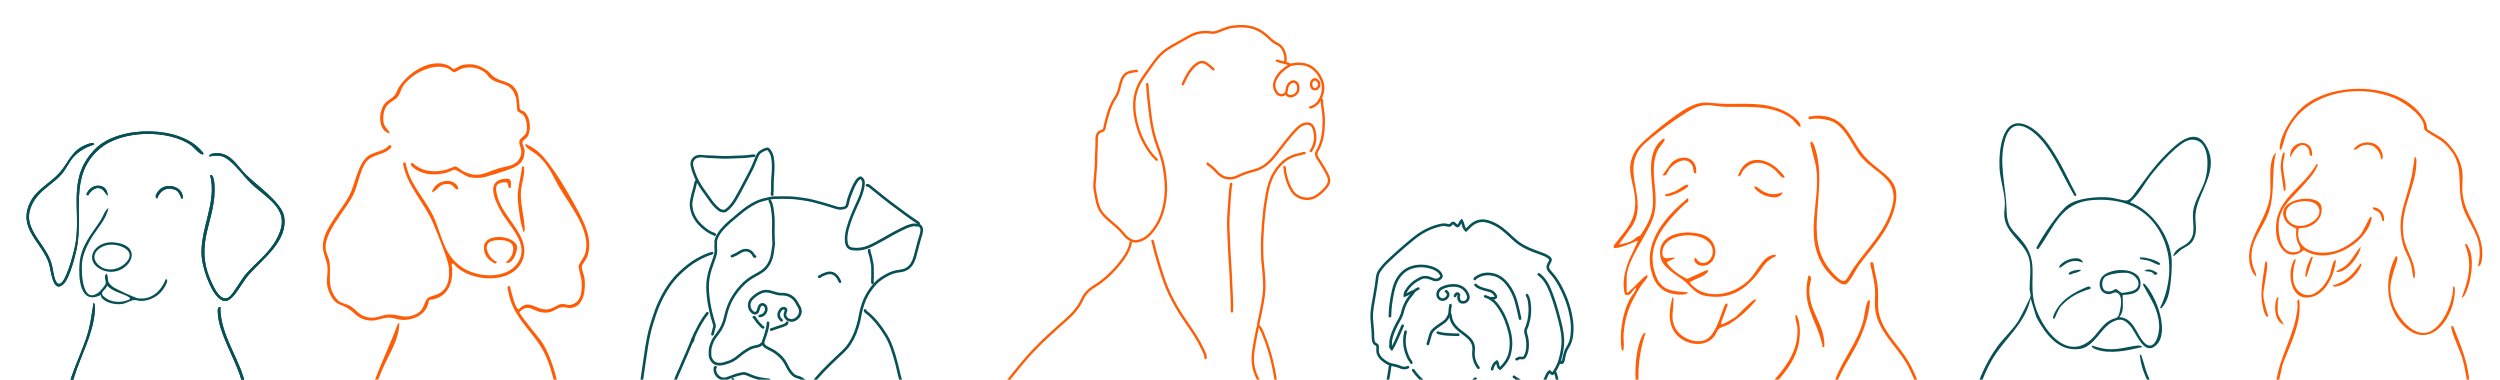 <svg viewBox="0 0 1400 212.63" version="1.1" xmlns="http://www.w3.org/2000/svg" id="Layer_1">
  
  <defs>
    <style>
      .st0 {
        fill: #075056;
      }

      .st1 {
        fill: #ff5c06;
      }
    </style>
  </defs>
  <g>
    <g>
      <path d="M1118.33,194.3c3.7-5.11,8.77-9.5,12.04-14.78.94-1.52,6.59-12.67,6.74-13.65.2-1.32-.5-2.58-.52-3.91-.07-5.44,1.01-11.53-.2-16.68-2.01-8.58-10.85-12.98-13.34-20.93-1.44-4.6-.09-7.2-.36-11.56-.38-6.11-2.67-12.54-2.97-18.88-.4-8.71,1.04-28.88,14.24-24.17,13.36,4.77,22.17,27.16,28.7,39.11.15.27.07.61-.17.79h0c-.29.22-.72.14-.9-.18-5.66-9.48-9.89-20.07-16.63-28.87-5.91-7.71-17.83-17.26-22.12-2.42-3.81,13.16.54,25.94.83,39.06.24,10.74,3.43,10.9,9.17,18.19,8.58,10.9,3.87,19.56,5.89,31.85,2.14,13.08,16.62,35.66,31.6,23.42,4.19-3.43,6.38-8.46,11.12-11.22,3.58-2.08,4.58-.28,5.69-5.24.65-2.92,1.81-9.63-2.24-10.46-1.04-.21-2.46,1.08-4.34.94-4.32-.33-5.8-5.01-4.11-8.61,3.11-6.62,23.19-7.47,22.24,3.36-.44,5.07-5.8,5.54-9.94,5.71-.3,4.15,1.12,9.1-1.98,12.41,7.71.35,9.45,8.75,13.2,13.38,6.17,7.61,9.57-3.47,9.14-9.14-.72-9.43-4.8-14.26-8.8-21.94-.05-.1-.12-.22-.19-.35-.29-.52.4-1.03.82-.6,6.94,7.25,14.16,27.28,6.52,34.38-6.88,6.39-11.12-6.93-14.47-10.76-3.32-3.78-5.63-4.55-10.14-2.18-6.56,3.45-10.07,13.94-18.22,15.05-12.02,1.65-19.31-8.51-24.29-17.83l-3.22-10.42c-2.93,14.39-15.01,22.62-21.94,34.92-5.02,8.9-8.55,19.38-10.26,29.46-.55,3.25-.49,6.61-1.09,9.85-.15.81.32.86-.97.75-.05-16.54,5.79-34.45,15.49-47.82ZM1179.69,163.07c2.94.67,4.53-1.31,5.36-1.25.4.03,2.13,2.07,3.54,2.2.37.03,4.67-.81,5.26-.98,6.51-1.93,3.64-9.14-2.47-10.18-2.77-.47-10.98.46-12.89,2.52-1.75,1.89-1.91,6.98,1.19,7.69Z" class="st0"></path>
      <path d="M1212.9,86.5c-7.26,7.17-12.51,15.24-18.59,23.28-.69.91-1.55,1.67-2.56,2.2-.35.18-.7.32-1.04.31-2.58-.08-6.69-1.53-9.65-1.74-6.73-.48-17.43.24-23.06,4.25-5.04,3.59-14.7,17.95-17.5,23.71l-.02.03c-.35.73.65,1.33,1.13.68,8.92-12.21,12.45-26.04,30.49-27.21,16.37-1.07,30.26,4.09,38.1,19.06,6.58,12.56,5.69,27.52-.08,40.29-.08.19-.26.47-.38.76-.18.42.38.76.69.43,3.63-3.83,4.48-8.97,5.1-14.15.47-3.97.88-9.42.58-13.36-1.01-12.98-10.93-27.32-23.36-31.76,4.94-4.05,7.85-10.06,11.72-15.09,3.89-5.05,16.16-19.4,22.3-19.92,10.76-.91,10.23,14.68,8.33,21.74-1.63,6.07-6.16,12.07-6.97,18.36-.74,5.77,2.19,12.68-2.6,17.26-2.87,2.74-7.11,3.16-8.45,7.44-.49,1.58,3.75-2.77,4-2.95,3.18-2.33,6.12-2.72,7.81-7.08s.28-8.22.58-12.83c.8-12.43,14.54-24.95,5.58-39.3-6.39-10.24-16.76.26-22.16,5.6Z" class="st0"></path>
      <path d="M1212.6,243.12c1.76-12.5-6.02-22.89-10.17-33.77-1.37-3.58-2.13-7.33-3.48-10.91-1.11.72-.51,1.03-.42,1.89,1.11,9.82,6.97,17.26,10.11,26.15,1.83,5.19,2.23,9.58,2.96,14.92.1.74.07,1.53,1,1.73Z" class="st0"></path>
      <path d="M1149.7,177.95c-.05.55.73.72.96.22,0,0,0,0,0-.02.94-2,2.05-5.17,3.74-6.97,4.67-4.96,9.4-7.36,16.12-9.45.19-.06.31-.18.29-.34-.01-.1-.02-.15-.03-.25-.05-.43-.94-.85-1.49-.68-7.99,3.18-15.74,7.54-19.22,15.93-.21.5-.34,1.02-.39,1.55h0Z" class="st0"></path>
      <path d="M1171.39,193.47c-.16,1.29,1.55,1.87,2.49,2.22,7.7,2.82,17.61.59,25.32-1.23,1.28-.22-.7-1.09-1.74-.99-5.92.58-10.73,2.48-17.4,2.01-3.01-.21-5.82-1.15-8.67-2Z" class="st0"></path>
    </g>
    <path d="M1166.5,147.09c-1.21-4.05-7.58-2.3-10.34-.66-.66.39-3.75,2.52-2.87,3.49,1.6-.42,2.69-1.87,4.23-2.61,3.31-1.58,5.57-1.49,8.98-.22Z" class="st0"></path>
    <path d="M1198.31,144.34c-.06,1.35.42.72,1.17.91,1.32.33,2.69.4,4,.82,1.74.56,3.59,1.79,5.06,2.17.64.16,1.3.08,1.19-.49-.3-1.52-9.53-4.35-11.42-3.42Z" class="st0"></path>
    <path d="M1206.27,153.57c-.32-.41-.99-.98-1.72-1.28-.47-.19-1.34-.16-2.11-.29-.27-.04-1.94-.3-1.32-.6,2.9-1.42,5.38.63,6.72,1.25,1.07.49-.96,1.93-1.57.92h0Z" class="st0"></path>
    <path d="M1164.08,152.17c-.33.17-1.36.55-1.64.59-.04,0-.08.01-.13.02-.79.1-1.53.39-2.24.74-.98.48-2.42.36-1.19-.9,1.24-1.42,9.49-2.43,5.2-.45Z" class="st0"></path>
  </g>
  <g>
    <g id="oNLTNm">
      <path d="M717.81,242.17c-.37,0-.68-.3-.68-.68-.03-3.58-.5-7.21-.95-10.72l-.1-.75c-.36-2.77-.76-5.59-1.15-8.31-.3-2.1-.6-4.2-.88-6.31-1.37-10.16-3.57-18.9-6.75-26.71-.16-.39-.31-.79-.46-1.2-.6-1.6-1.23-3.26-2.48-4.5-.17-.17-.69-.69-.21-2.64.8-3.25,1.42-6.6,2.01-9.84l.31-1.68c.72-3.88,1-7.47.84-10.96-.15-3.26-.42-6.59-.8-9.91-.22-1.87-.33-3.57-.34-5.18,0-.77-.02-1.53-.04-2.3-.05-2.52-.09-5.13.07-7.69.06-.97.12-1.95.17-2.92.15-2.55.3-5.2.6-7.8.1-.82.17-1.64.24-2.47.11-1.26.22-2.56.42-3.84l.29-1.88c.93-6.11,1.9-12.43,5.37-17.96,3.71-5.91,8.45-9.26,14.5-10.24.29-.05.59-.15.91-.26.55-.19,1.18-.41,1.88-.35.38.03.66.36.62.74-.03.38-.37.66-.74.62-.42-.03-.84.11-1.32.28-.36.13-.73.26-1.15.32-5.64.91-10.07,4.06-13.56,9.62-3.32,5.29-4.26,11.47-5.18,17.44l-.29,1.89c-.19,1.23-.31,2.51-.41,3.75-.07.84-.15,1.68-.24,2.51-.3,2.56-.45,5.18-.59,7.72-.06.98-.11,1.96-.18,2.93-.16,2.51-.12,5.09-.07,7.58.01.77.03,1.54.04,2.31.02,1.57.13,3.22.34,5.04.38,3.34.66,6.71.81,10,.17,3.6-.11,7.29-.86,11.27l-.31,1.68c-.6,3.26-1.23,6.63-2.03,9.92-.2.82-.17,1.29-.12,1.39,1.43,1.41,2.1,3.21,2.76,4.95.15.39.3.78.45,1.17,3.22,7.92,5.46,16.76,6.84,27.04.28,2.1.58,4.2.88,6.3.39,2.73.79,5.55,1.15,8.33l.1.75c.46,3.55.93,7.21.96,10.88,0,.38-.3.69-.68.69h0Z" class="st1"></path>
      <path d="M635.84,135.84c-1.71,0-3.23-.88-4.26-1.57-1.34-.9-2.35-2.1-3.36-3.36-1.83-2.27-4-4.08-6.3-6l-.77-.65c-2.42-2.03-5.12-4.5-6.55-8.13-.59-1.49-1.03-3.17-1.38-5.29-.11-.63-.23-1.25-.36-1.88-.4-1.99-.81-4.05-.6-6.18.21-2.16.36-4.35.51-6.48.08-1.15.16-2.3.25-3.45.1-1.25.11-2.52.12-3.76,0-1.16.02-2.36.1-3.55.16-2.4.23-4.96.21-7.84-.03-3.4,1.84-4.62,3.42-5.04.82-.22.94-.74,1.09-1.72.04-.25.08-.5.14-.74l.14-.55c1.31-5.33,2.67-10.84,5.97-15.62,1.22-1.77,1.72-3.83,2.26-6.01.15-.6.29-1.21.46-1.8.73-2.67,2.06-5.84,5.94-6.61l.48-.1c1.07-.22,2.18-.45,3.35-.37.38.03.66.35.63.73-.03.38-.36.68-.73.63-.99-.07-1.95.13-2.98.35l-.49.1c-2.52.5-3.93,2.13-4.89,5.64-.16.58-.3,1.18-.45,1.77-.54,2.21-1.1,4.49-2.46,6.47-3.16,4.57-4.43,9.72-5.77,15.17l-.14.55c-.05.2-.08.41-.12.62-.15.94-.37,2.36-2.09,2.82-1.65.44-2.42,1.62-2.4,3.71.02,2.92-.05,5.52-.21,7.94-.08,1.15-.09,2.33-.09,3.47-.01,1.26-.02,2.56-.12,3.86-.09,1.15-.17,2.29-.25,3.44-.15,2.14-.31,4.34-.51,6.52-.19,1.93.19,3.8.58,5.78.13.64.26,1.28.36,1.92.34,2.02.75,3.61,1.3,5.01,1.18,2.99,3.32,5.19,6.16,7.58l.77.65c2.25,1.88,4.57,3.82,6.48,6.19.94,1.17,1.88,2.29,3.06,3.08,1.53,1.03,2.77,1.45,3.91,1.32,2.79-.33,5.28-1.73,7.61-4.28,4.62-5.05,7.2-11.38,8.14-19.93.53-4.8.25-10.03-.89-16.46-.65-3.67-1.82-7.18-3.37-11.31-1.98-5.25-3.37-11.05-4.15-17.25-.36-2.89-.68-5.5-.96-8.2l-.08-.77c-.3-2.97-.62-6.03-.76-9.07-.02-.38.27-.7.65-.71.36-.03.7.27.71.65.14,3,.45,6.05.75,8.99l.08.77c.27,2.68.59,5.28.95,8.16.77,6.09,2.14,11.79,4.07,16.94,1.37,3.64,2.74,7.56,3.44,11.56,1.16,6.56,1.44,11.91.9,16.85-.96,8.73-3.74,15.5-8.49,20.7-2.53,2.76-5.37,4.35-8.46,4.72-.19.02-.39.03-.58.03Z" class="st1"></path>
      <path d="M647.74,90.09c-.17,0-.33-.06-.46-.18-2.87-2.63-5.32-6.05-7.72-10.74-1.76-3.45-3.12-7.34-4.06-11.55-2.12-9.56-.84-17.49,3.89-24.25.55-.78,1.09-1.56,1.63-2.34,2.06-2.97,4.19-6.04,6.5-8.91,2.05-2.54,4.74-4.75,8.21-6.75,1.63-.94,3.28-1.86,4.92-2.78,1.58-.88,3.15-1.76,4.71-2.66,4.06-2.34,8.45-3.14,13.03-2.38,1.38.23,2.59-.23,3.87-.73.5-.19.98-.38,1.46-.57,2.09-.84,4.26-1.7,6.63-1.96,4.25-.47,9.22-.65,13.97,1.53,2.36,1.09,4.57,2.67,6.76,4.84,1.49,1.48,2.88,2.5,4.36,3.23,2.67,1.31,4.3,3.66,4.95,7.19.24,1.31.39,2.72-.23,4.2-.15.35-.55.51-.89.37-.35-.14-.51-.54-.37-.89.45-1.08.38-2.15.15-3.42-.58-3.12-1.92-5.09-4.21-6.21-1.63-.8-3.13-1.9-4.73-3.49-2.07-2.06-4.15-3.55-6.37-4.57-4.44-2.04-9.19-1.86-13.25-1.41-2.19.24-4.17,1.04-6.27,1.87-.49.19-.97.39-1.46.58-1.41.54-2.86,1.09-4.6.8-4.27-.71-8.35.04-12.13,2.22-1.57.9-3.15,1.79-4.73,2.67-1.64.92-3.28,1.83-4.91,2.77-3.33,1.92-5.89,4.02-7.83,6.43-2.29,2.83-4.4,5.88-6.44,8.83-.54.78-1.09,1.57-1.63,2.35-4.57,6.52-5.74,13.88-3.68,23.17.91,4.1,2.23,7.87,3.94,11.22,2.32,4.54,4.68,7.83,7.42,10.35.28.26.3.69.04.97-.14.15-.32.22-.5.22Z" class="st1"></path>
      <path d="M540.08,242.31c-.18,0-.36-.07-.49-.21-.26-.27-.26-.7.01-.97.8-.78,1.57-1.62,2.32-2.44.49-.54.99-1.08,1.49-1.61,6.95-7.26,13.3-15.27,19.44-23.01l.52-.66c4.97-6.26,9.14-11.46,13.82-16.53,5.69-6.18,12.06-11.82,18.23-17.28l.53-.47c4.19-3.71,7.39-7.11,9.37-11.6,1.22-2.77,3.21-5.14,5.76-6.87.57-.39,1.16-.76,1.75-1.13.77-.48,1.57-.98,2.31-1.52,4.86-3.54,9.29-8.02,13.17-13.3,2.27-3.09,3.66-6.06,4.27-9.09.07-.37.44-.61.8-.54.37.07.61.43.54.8-.65,3.22-2.12,6.37-4.51,9.63-3.96,5.4-8.49,9.97-13.46,13.6-.78.57-1.59,1.08-2.39,1.57-.58.36-1.15.72-1.71,1.1-2.34,1.59-4.16,3.76-5.28,6.3-2.08,4.72-5.39,8.24-9.72,12.07l-.53.47c-6.14,5.44-12.49,11.06-18.13,17.18-4.65,5.04-8.8,10.22-13.75,16.46l-.52.66c-6.16,7.77-12.53,15.8-19.53,23.11-.5.52-.98,1.05-1.47,1.59-.76.83-1.54,1.7-2.37,2.5-.13.13-.3.19-.48.19Z" class="st1"></path>
      <path d="M688.62,100.53c-2.84,0-5.49-1.27-7.75-3.78-.92-1.02-2.15-2.33-3.56-3.44-.1-.08-.26-.16-.42-.23-.44-.21-1.04-.5-1.28-1.27-.11-.36.09-.74.45-.86.36-.11.74.09.86.45.06.18.2.27.57.45.21.1.45.22.67.39,1.49,1.18,2.78,2.54,3.73,3.6,3.19,3.54,7.1,4.28,11.31,2.13,3.03-1.55,6.22-2.45,9.22-3.25,3.72-.98,7.01-3.24,10.06-6.9,1.56-1.88,3.08-3.85,4.56-5.76,1.95-2.53,3.96-5.14,6.11-7.58l.35-.4c1.37-1.57,2.79-3.19,4.63-4.38.79-.52,1.54-.84,2.29-.98,3.54-.67,5.29.54,6.28,4.31,1.1,4.23.38,8.36-2.08,11.95-.21.31-.64.39-.95.18-.31-.21-.39-.64-.18-.95,2.23-3.25,2.88-6.99,1.88-10.83-.8-3.07-1.9-3.85-4.7-3.31-.57.11-1.15.36-1.8.78-1.68,1.09-2.97,2.57-4.35,4.14l-.36.4c-2.12,2.41-4.12,5.01-6.06,7.51-1.48,1.92-3.01,3.9-4.59,5.8-3.24,3.89-6.76,6.29-10.76,7.35-2.93.78-6.04,1.66-8.95,3.14-1.77.9-3.52,1.35-5.2,1.35Z" class="st1"></path>
      <path d="M675.1,201.08s-.03,0-.04,0c-.38-.02-.66-.35-.64-.72.07-1.17-.43-2.21-.96-3.32-.12-.24-.23-.48-.34-.72-2.37-5.25-5.57-10.08-8.69-14.52-6.54-9.31-10.89-17.59-13.7-26.06-1.74-5.24-3.18-9.99-4.39-14.52-.2-.75-.38-1.51-.55-2.27-.29-1.27-.6-2.59-1.03-3.83-.12-.36.07-.75.42-.87.35-.13.74.07.87.42.45,1.31.77,2.66,1.07,3.97.17.74.34,1.49.54,2.23,1.21,4.5,2.64,9.23,4.37,14.44,2.77,8.34,7.07,16.51,13.52,25.71,3.15,4.49,6.4,9.38,8.82,14.74.1.23.22.46.33.7.55,1.16,1.18,2.47,1.09,3.99-.02.36-.32.64-.68.64Z" class="st1"></path>
      <path d="M712.99,242.31h0c-.38,0-.68-.31-.67-.69.04-3.55-.13-6.45-.55-9.1-.55-3.49-1.53-6.87-2.93-10.05-.91-2.07-2-4.11-3.04-6.08-.94-1.77-1.92-3.61-2.77-5.47-2.02-4.41-2.61-9.27-1.78-14.86.46-3.12.99-6.46,1.76-9.71.08-.35.13-.7.18-1.06.13-.91.27-1.95.93-2.85.22-.31.65-.37.95-.15.31.22.37.65.15.95-.46.63-.57,1.41-.68,2.23-.06.4-.11.8-.2,1.18-.75,3.2-1.28,6.5-1.74,9.59-.79,5.32-.24,9.93,1.67,14.09.84,1.83,1.81,3.65,2.74,5.4,1.06,1.99,2.16,4.06,3.09,6.17,1.45,3.29,2.47,6.78,3.03,10.39.43,2.73.61,5.7.56,9.33,0,.37-.31.67-.68.67Z" class="st1"></path>
      <path d="M731.95,112.02c-3.54,0-7.06-1.74-9.02-4.84-1.91-3.02-3.2-6.54-3.94-10.77-.06-.36-.09-.72-.11-1.07-.03-.52-.06-1.01-.23-1.44-.14-.35.02-.75.37-.89.35-.15.75.03.89.37.26.64.3,1.27.33,1.87.02.3.04.61.09.91.72,4.11,1.91,7.38,3.75,10.28,2.59,4.08,8.26,5.45,12.4,2.98,1.8-1.07,3.47-2.51,5.27-4.53,2.12-2.38,2.35-4.15.92-7.01-1.18-2.37-2.63-4.65-4.02-6.86-.51-.81-1.03-1.62-1.53-2.44-.64-1.03-1.23-2.45-.16-4.23,3.03-5.06,3.56-10.72,3.67-15.6.09-3.67-.48-7.44-1.01-10.69-.06-.33-.03-.67-.01-.96.05-.63.04-.88-.26-1.09-.3-.22-.37-.65-.15-.95.22-.3.65-.37.95-.15.93.68.86,1.65.81,2.29-.02.24-.03.47,0,.64.55,3.31,1.12,7.15,1.03,10.94-.12,5.05-.67,10.94-3.87,16.27-.56.94-.52,1.73.15,2.82.5.81,1.01,1.62,1.52,2.43,1.41,2.24,2.87,4.55,4.09,6.98,1.7,3.4,1.39,5.71-1.12,8.53-1.9,2.13-3.67,3.65-5.59,4.79-1.61.96-3.42,1.41-5.23,1.41Z" class="st1"></path>
      <path d="M689.87,175.05h-.02c-.38-.01-.67-.33-.66-.7.13-4.18-.1-8.43-.32-12.54-.11-2.06-.23-4.18-.29-6.28-.12-3.55-.37-7.17-.6-10.35-.26-3.67-.41-7.41-.55-11.02-.08-1.89-.15-3.78-.24-5.67-.21-4.44.1-8.93.41-13.27l.22-3.18c.2-3,.4-6.11.96-9.15.07-.37.42-.62.8-.55.37.07.62.42.55.8-.55,2.96-.75,6.03-.94,8.99l-.22,3.19c-.3,4.3-.61,8.75-.41,13.11.09,1.89.17,3.79.24,5.68.14,3.6.29,7.32.55,10.98.23,3.2.49,6.83.6,10.41.07,2.08.18,4.2.29,6.25.22,4.14.45,8.42.32,12.65-.01.37-.32.66-.68.66Z" class="st1"></path>
      <path d="M733.76,60.84c-.31,0-.59-.21-.66-.52-.09-.37.14-.74.5-.82,2.98-.72,4.6-3.08,5.44-4.93,1.63-3.61,1.62-7.24-.03-10.48-2.64-5.18-6.47-7.7-11.68-7.7-.05,0-.09,0-.14,0-1.06,0-2.09.18-3.17.37-.52.09-1.05.18-1.58.25-.39.05-.72-.22-.77-.59-.05-.37.21-.72.59-.77.51-.07,1.02-.15,1.53-.24,1.09-.18,2.21-.37,3.38-.38.05,0,.1,0,.16,0,5.78,0,9.99,2.76,12.89,8.45,1.85,3.62,1.87,7.65.06,11.66-.96,2.13-2.84,4.84-6.36,5.69-.05.01-.11.02-.16.02Z" class="st1"></path>
      <path d="M722.6,54.59c-1.23,0-2.08-.75-2.65-1.41-.75.58-1.68.86-2.63.79-1.2-.09-2.29-.74-2.98-1.78-2.02-3.04-1.99-5.74.12-9.33,1.55-2.64,3.9-4.81,7.39-6.84.33-.19.74-.08.93.25.19.33.08.74-.25.93-3.28,1.9-5.47,3.92-6.9,6.35-1.85,3.14-1.89,5.28-.16,7.88.46.69,1.17,1.12,1.95,1.18.76.06,1.51-.25,2.05-.84.33-.37.4-1.14.46-1.76.18-2.03,1.15-3.62,2.82-4.6.9-.53,1.95-.58,2.89-.14,1.06.5,1.79,1.52,2,2.8.56,3.41-1.1,5.83-4.43,6.46-.21.04-.42.06-.61.06ZM720.86,52.14c.68.82,1.25,1.22,2.09,1.05,3.32-.64,3.65-3.02,3.34-4.9-.14-.83-.59-1.48-1.24-1.78-.53-.25-1.12-.22-1.62.08-1.27.75-2.02,1.98-2.15,3.55-.06.63-.12,1.38-.43,2.01Z" class="st1"></path>
      <path d="M662.37,47.83c-.09,0-.19-.02-.28-.06-.34-.16-.5-.56-.34-.9,1.28-2.84,2.74-6.06,5.06-8.8,1.13-1.34,2.21-2.3,3.4-3.04,2.29-1.43,4.23-1.28,6.47.49l.22.17c1.04.82,2.12,1.67,3.08,2.65.26.27.26.7-.01.97-.27.26-.7.26-.97-.01-.9-.92-1.94-1.74-2.94-2.53l-.22-.17c-1.81-1.43-3.09-1.53-4.9-.4-1.06.66-2.04,1.54-3.08,2.77-2.2,2.59-3.61,5.72-4.86,8.48-.11.25-.36.4-.62.4Z" class="st1"></path>
      <path d="M736.34,50.62c-.22,0-.43-.02-.65-.07-.85-.2-1.51-.76-1.82-1.55-.5-1.29-.44-2.72.14-3.75.47-.83,1.25-1.37,2.26-1.55.07-.01.13-.01.19,0,.11-.01.22,0,.33.05,1.42.59,2.41,1.7,2.64,2.98.21,1.14-.2,2.27-1.12,3.12-.55.51-1.25.78-1.98.78ZM736.41,45.05c-.55.12-.96.41-1.21.85-.38.67-.4,1.69-.05,2.59.19.5.62.66.85.72.48.11,1.02-.03,1.39-.38.58-.54.83-1.2.7-1.88-.14-.78-.76-1.48-1.68-1.9Z" class="st1"></path>
      <path d="M722.05,36.86c-.14,0-.29-.04-.41-.14l-.17-.13c-.15-.12-.24-.19-.38-.24-.89-.32-1.81-.53-2.78-.76-1.12-.26-2.28-.52-3.4-.98-.35-.14-.52-.54-.37-.89.14-.35.55-.52.89-.37,1.01.41,2.07.66,3.19.91.97.22,1.97.45,2.94.8.35.13.58.31.76.46l.13.1c.3.23.36.65.14.96-.13.18-.34.27-.55.27Z" class="st1"></path>
    </g>
    <g>
      <path d="M786.34,206.83c-1.06,0-1.98-.38-2.81-.71l-.43-.17c-.83-.33-1.7-.51-2.63-.71-1.42-.3-2.9-.62-4.26-1.48-2.11-1.33-4.26-2.85-5.2-5.56-.35-1.01-.32-2-.28-2.96.01-.31.02-.62.02-.93,0-.57-.05-.61-.34-.73-1.55-.63-1.95-1.96-2.12-3.04-.16-1.02-.17-2.02-.18-2.99,0-.65-.01-1.26-.06-1.88-.07-.91-.16-1.82-.25-2.73-.15-1.5-.3-3.06-.37-4.6-.16-3.5.46-6.94,1.06-10.26.16-.89.32-1.79.47-2.69.13-.81.27-1.61.41-2.42.4-2.34.81-4.75,1.06-7.14.17-1.58.51-3.4,1.74-4.95.25-.31.49-.62.73-.93.89-1.14,1.81-2.33,2.89-3.36,5.22-4.98,10.21-9.39,15.26-13.49,4.53-3.68,9.13-6.09,14.07-7.39,1.8-.47,3.62-.95,5.56-.31.75.25,1.08.17,1.51-.34.33-.4.8-.87,1.43-.91.64-.05,1.18.37,1.67.82.11.1.21.21.32.31.08.09.17.17.26.26.16.15.26.22.31.26.05-.05.15-.15.3-.37.15-.21.27-.47.4-.74.26-.53.55-1.14,1.14-1.65l.64-.54.46.7c.5.77.73,1.62.96,2.44.23.85.44,1.61.9,2.22.09-.09.18-.19.27-.28.58-.6,1.13-1.16,1.74-1.71,3.12-2.8,6.62-3.66,10.4-2.56,3.81,1.11,7.32,3.19,11.04,6.55.61.55,1.21,1.12,1.81,1.69,1.37,1.29,2.78,2.62,4.3,3.75,3.61,2.69,7.75,4.24,12.02,5.73,1.75.61,3.59,1.3,5.22,2.5,1.58,1.17,1.46,2.16.68,3.58l-.2.36c-.62,1.1-.98,1.83-.6,2.78.24.6.61,1.15,1.13,1.69,1.94,1.99,3.68,4.45,5.47,7.72,3.61,6.59,5.87,13.48,6.72,20.48.35,2.92.27,5.95-.24,9.01-.35,2.08-1.15,4.1-2.38,5.99-1.18,1.82-1.59,3.91-2.01,6.12l-.07.36c-.39,2.01-1.07,2.46-3.13,2.07-.4-.07-.66-.46-.59-.86.08-.4.46-.67.86-.59q1.19.22,1.41-.9l.07-.35c.44-2.25.89-4.58,2.22-6.64,1.12-1.73,1.85-3.56,2.16-5.44.49-2.92.57-5.8.23-8.58-.83-6.81-3.03-13.52-6.55-19.95-1.72-3.15-3.39-5.5-5.23-7.4-.65-.67-1.12-1.38-1.44-2.16-.67-1.66.08-2.99.68-4.06l.19-.34c.57-1.04.52-1.1-.27-1.69-1.46-1.08-3.19-1.73-4.83-2.3-4.39-1.53-8.63-3.13-12.42-5.94-1.59-1.18-3.03-2.54-4.43-3.86-.59-.56-1.19-1.12-1.79-1.66-3.55-3.21-6.87-5.18-10.46-6.22-3.3-.96-6.25-.22-9.01,2.24-.57.51-1.1,1.05-1.66,1.63-.27.27-.54.55-.81.83l-.48.48-.52-.43c-1.17-.98-1.53-2.3-1.85-3.46-.09-.34-.19-.68-.3-1-.05.1-.1.2-.15.3-.15.32-.31.64-.53.95-.35.49-.75.95-1.35,1.01-.59.07-1.08-.31-1.47-.68-.1-.1-.2-.2-.31-.3-.09-.09-.17-.18-.27-.26-.41-.38-.55-.42-.58-.43,0,0-.11.05-.38.38-1.06,1.27-2.22,1.09-3.11.79-1.52-.51-3.05-.1-4.68.32-4.77,1.25-9.19,3.57-13.55,7.12-5.02,4.08-9.98,8.46-15.17,13.41-1,.96-1.89,2.1-2.74,3.2-.25.32-.49.63-.74.95-1,1.26-1.28,2.82-1.43,4.19-.26,2.43-.68,4.87-1.08,7.23-.14.8-.27,1.61-.4,2.41-.15.9-.31,1.81-.47,2.71-.58,3.24-1.18,6.59-1.03,9.93.07,1.51.22,3.04.36,4.53.09.92.18,1.84.25,2.76.05.67.06,1.34.06,1.98,0,.96.02,1.86.16,2.77.17,1.08.52,1.62,1.23,1.91,1.24.51,1.25,1.52,1.25,2.07,0,.33,0,.67-.02,1-.03.86-.06,1.67.2,2.42.78,2.25,2.62,3.55,4.59,4.79,1.15.72,2.43.99,3.78,1.28.94.2,1.92.41,2.86.78l.44.18c.82.33,1.61.66,2.44.6.61-.04,1.15-.09,1.61-.37.35-.21.8-.1,1.01.25.21.35.1.8-.25,1.01-.74.45-1.53.53-2.28.58-.09,0-.18,0-.27,0Z" class="st0"></path>
      <path d="M790.68,269.18c-.05,0-.1,0-.15-.02-1.24-.26-2.32-1.13-2.87-2.33-.52-1.12-.49-2.37.09-3.43.84-1.55,1.8-3.31,1.95-5.19v-.16c.13-1.47.14-2.2-1.14-2.86-2.95-1.52-5.11-3.33-6.6-5.54-.15-.22-.3-.45-.45-.68-.46-.71-.9-1.38-1.44-1.98-1.17-1.31-1.78-2.91-1.92-5.01-.11-1.66-.45-3.25-1.03-4.84-1.64-4.49-2.38-8.27-2.34-11.9.04-3.25.58-6.43,1.22-9.95l.22-1.19c.6-3.26,1.23-6.62,1.61-9.95.05-.41.41-.68.82-.65.4.05.69.41.65.82-.39,3.38-1.02,6.77-1.63,10.05l-.22,1.19c-.64,3.45-1.17,6.57-1.2,9.7-.04,3.45.68,7.06,2.25,11.38.63,1.73.99,3.44,1.11,5.25.12,1.78.6,3.06,1.55,4.13.61.68,1.1,1.43,1.57,2.16.14.22.29.44.43.66,1.34,1.99,3.32,3.65,6.05,5.05,2.2,1.14,2.06,2.89,1.94,4.29v.15c-.19,2.2-1.22,4.1-2.13,5.78-.35.65-.37,1.4-.04,2.11.35.76,1.05,1.34,1.83,1.5.4.08.65.48.57.87-.07.35-.38.58-.72.58Z" class="st0"></path>
      <path d="M854.86,217.32c-.28,0-.55-.07-.79-.25-.47-.37-.49-.99-.48-1.53,0-.15,0-.24-.01-.3-.04,0-.1,0-.19.02-.22.03-.68.1-1.09-.31-.72-.72-1.61-1.23-2.54-1.77-.83-.48-1.68-.97-2.44-1.63-.31-.27-.34-.73-.08-1.04.27-.31.73-.34,1.04-.08.66.57,1.41,1,2.21,1.46.94.54,1.9,1.09,2.73,1.89.33-.04.91-.07,1.35.32.46.41.5,1.04.49,1.47,0,.1,0,.18,0,.24.08-.01.18-.04.31-.07,1.02-.26,1.83-.94,2.5-1.56l.39-.37.47.26c.37.2.61.32.91.3.21,0,.32-.11.63-.51.28-.35.62-.79,1.23-.98.57-.21,1.03.15,1.2.29.63.33.83.39.91.38.08-.04.28-.31.58-.79.35-.56.6-1.16.86-1.79l.12-.28c.49-1.15,1-2.37,2.16-3.22l.41-.3.43.28c.29.19.51.42.71.62.13.13.24.25.36.34.17-.13.32-.26.43-.44,1.41-2.29,2.47-4.26,3.1-6.45,1.3-4.59,1.82-8.15,1.68-11.53-.17-4.12-1.23-8.16-2.25-12.07-1.43-5.48-2.8-9.85-4.3-13.75-1.65-4.27-3.41-7.6-6.61-9.95-.33-.24-.4-.7-.16-1.03.24-.33.7-.4,1.03-.16,3.5,2.56,5.37,6.09,7.12,10.61,1.53,3.95,2.91,8.37,4.36,13.91,1.04,3.98,2.12,8.1,2.29,12.38.15,3.55-.39,7.25-1.74,12-.71,2.49-1.99,4.75-3.26,6.82-.35.57-.84.89-1.24,1.15l-.3.2-.34-.12c-.55-.19-.92-.56-1.21-.86-.02-.02-.04-.04-.06-.06-.55.59-.88,1.35-1.22,2.15l-.14.34c-.28.66-.56,1.34-.97,2-1.02,1.65-1.69,1.84-3.39.98-.1-.05-.18-.11-.25-.16-.13.09-.25.24-.38.41-.32.41-.81,1.04-1.73,1.07-.47.01-.86-.09-1.2-.24-.71.62-1.62,1.27-2.76,1.57-.3.08-.6.14-.89.14ZM853.65,215.24h0ZM861.97,214.29h-.02s.01,0,.02,0Z" class="st0"></path>
      <path d="M874.14,260.26c-.64,0-1.27-.28-1.92-.86-.09-.08-.17-.17-.25-.26-.03-.04-.06-.07-.09-.1-1.35-.62-1.86-1.85-2.19-3.08-.38-1.37-.94-2.74-1.48-4.05l-.41-1.01c-.15-.38.03-.81.41-.96.38-.15.81.03.96.41l.41,1c.56,1.36,1.14,2.76,1.54,4.23.3,1.08.63,1.78,1.44,2.16.26.12.42.31.54.45.03.04.06.07.09.1.76.66,1.16.66,2.05-.02.66-.49,1.19-1.12,1.76-1.78.52-.61,1.06-1.24,1.71-1.79.27-.23.43-1,.48-1.25.33-1.63-.34-3.19-.94-4.57-.9-2.08-2.15-4.15-3.95-6.51l-.07-.09c-.81-1.06-1.65-2.16-2.12-3.52l-.07-.21c-.55-1.58-1.07-3.08-1.91-4.46-.66-1.09-.84-2.34-.58-3.93.23-1.38.54-2.76.84-4.09.46-2.04.94-4.14,1.11-6.24.35-4.3-.03-7.71-1.21-10.75-.15-.38.04-.81.42-.95.38-.15.81.04.95.42,1.26,3.26,1.67,6.88,1.3,11.41-.18,2.2-.67,4.36-1.14,6.45-.3,1.31-.6,2.67-.83,4.01-.21,1.23-.09,2.14.39,2.92.91,1.51,1.48,3.15,2.04,4.74l.07.21c.4,1.14,1.16,2.14,1.9,3.11l.07.09c1.87,2.46,3.18,4.63,4.13,6.82.65,1.5,1.46,3.37,1.03,5.45-.15.76-.39,1.6-.98,2.09-.56.47-1.03,1.02-1.54,1.61-.59.69-1.21,1.41-1.99,2-.71.54-1.36.81-1.99.81Z" class="st0"></path>
      <path d="M835.58,207.49c-.06,0-.12,0-.18-.02-.4-.1-.64-.5-.54-.89.38-1.53,1.07-3.44,2.97-4.64l.57-.36.41.53c.48.62.6,1.33.72,1.96.11.65.2,1.07.5,1.38,2.48-2.49,3.97-4.86,4.65-7.45,1.02-3.87.98-7.97-.11-12.19-1.25-4.85-2.78-8.63-4.83-11.9-1.94-3.11-4.29-6.13-8.24-7.23-.39-.11-.62-.51-.51-.91.11-.39.51-.63.91-.51,4.44,1.23,6.99,4.51,9.09,7.87,2.13,3.4,3.72,7.31,5,12.31,1.15,4.47,1.19,8.82.11,12.93-.79,3-2.53,5.72-5.48,8.55l-.37.36-.46-.23c-1.35-.66-1.55-1.81-1.71-2.73-.04-.22-.08-.43-.13-.63-.76.72-1.28,1.73-1.65,3.24-.08.33-.39.56-.71.56Z" class="st0"></path>
      <path d="M851.23,179.16c-.35,0-.66-.24-.72-.6-.58-3.01-1.31-6.14-2.17-9.31-.95-3.5-2.52-6.69-4.65-9.46-2.43-3.15-5.07-4.88-8.34-5.45-3.27-.56-6.12.1-8.7,2.03-.02.02-.04.07-.06.11l-.05.1c-.18.36-.62.51-.99.33-.36-.18-.51-.63-.33-.99.11-.24.24-.5.55-.73,2.93-2.19,6.14-2.95,9.84-2.31,3.6.62,6.63,2.58,9.26,6,2.25,2.93,3.9,6.28,4.91,9.97.87,3.2,1.61,6.37,2.2,9.42.08.4-.18.79-.58.86-.05,0-.09.01-.14.01Z" class="st0"></path>
      <path d="M778.34,177.79h-.01c-.41,0-.73-.34-.72-.75.08-4.49.66-9.12,1.71-13.75.52-2.28,1.19-4.92,2.61-7.3,2.12-3.55,4.84-5.82,8.3-6.93,3.71-1.19,7.62-1.15,11.63.12,1.6.51,3.9,1.43,5.41,3.58.54.77.74,1.52.6,2.21-.15.74-.68,1.37-1.6,1.93-1.67,1.02-3.31.54-4.56,0-2.13-.91-3.93-1.33-5.8-.44-3.28,1.56-5.72,3.61-7.44,6.26l-.09.14c-.3.46-.58.9-.77,1.41.72-.32,1.33-.66,1.89-1,.08-.05.15-.09.23-.14.41-.27.97-.63,1.74-.52.4.06.69.43.63.83s-.44.69-.83.63c-.21-.03-.41.09-.73.3-.09.06-.18.12-.27.17-.87.52-1.95,1.11-3.34,1.59l-.97.33v-1.03c0-1.53.66-2.55,1.2-3.37l.09-.14c1.88-2.89,4.51-5.11,8.05-6.79,2.51-1.19,4.85-.5,7.01.42,1.18.51,2.18.72,3.21.09.55-.33.86-.66.92-.98.06-.28-.06-.64-.36-1.06-.95-1.36-2.42-2.32-4.64-3.02-3.71-1.17-7.32-1.22-10.74-.12-3.11,1-5.56,3.05-7.49,6.28-1.31,2.19-1.92,4.6-2.44,6.87-1.03,4.53-1.59,9.06-1.67,13.45,0,.4-.34.72-.74.72Z" class="st0"></path>
      <path d="M779.53,196.55l-.81-.83c-.39-.39-.84-.84-.77-1.6.04-.43.03-.86.03-1.3,0-.59,0-1.2.07-1.83.45-3.47,1.88-6.51,3.44-9.59.33-.65.69-1.29,1.05-1.92.86-1.51,1.67-2.94,2.04-4.55.69-3.02,1.85-5.69,3.55-8.14.38-.55.81-1.06,1.23-1.55.5-.59.97-1.15,1.34-1.75.86-1.4,2.07-2.05,3.25-2.55.37-.16.81.02.97.39s-.02.81-.39.97c-1.13.48-1.95.97-2.56,1.96-.43.7-.96,1.32-1.47,1.93-.41.49-.8.95-1.14,1.44-1.59,2.3-2.67,4.79-3.32,7.63-.42,1.83-1.32,3.42-2.2,4.96-.35.61-.7,1.23-1.02,1.86-1.49,2.96-2.86,5.88-3.29,9.11-.07.53-.06,1.06-.06,1.62,0,.32,0,.64,0,.97,1.39-2.5,2.51-5.15,3.6-7.73.56-1.32,1.12-2.64,1.71-3.94.17-.37.61-.53.98-.37.37.17.53.61.37.98-.59,1.29-1.14,2.6-1.69,3.9-1.29,3.03-2.61,6.17-4.38,9.1l-.49.82Z" class="st0"></path>
      <path d="M827.92,206.69c-.22,0-.44-.1-.59-.29-2.29-3.04-3.25-6.44-2.85-10.12.26-2.38-.38-4.3-2.01-6.05-1.06-1.14-2.29-2.06-3.59-3.02-.68-.51-1.39-1.03-2.06-1.59-2.32-1.92-5.01-4.68-5.29-8.99,0,0-.02-.02-.03-.03-.07-.08-.17-.2-.24-.36-.18-.37-.03-.81.34-.99.36-.18.8-.03.98.33.02.03.04.05.06.07.13.15.34.41.36.79.17,2.96,1.64,5.44,4.77,8.04.64.53,1.33,1.05,2,1.55,1.29.97,2.63,1.96,3.78,3.2,1.92,2.06,2.7,4.42,2.4,7.22-.36,3.29.5,6.34,2.56,9.07.25.33.18.79-.14,1.03-.13.1-.29.15-.44.15ZM811.57,176.67h0,0ZM811.53,176.52h0s0,0,0,0Z" class="st0"></path>
      <path d="M819.24,170.05c-.8,0-1.47-.21-1.99-.63-.7-.56-1.1-1.47-1.21-2.7-.04-.45.04-.99.21-1.46-.01,0-.06-.06-.18-.12-.04-.03-.07-.02-.14.06-.12.14-.21.33-.31.55-.05.12-.11.23-.17.34-.19.36-.64.49-1,.3-.36-.19-.5-.64-.3-1,.05-.09.09-.19.14-.28.13-.28.28-.59.53-.88.53-.61,1.23-.76,1.92-.41.83.42,1.18,1.18.91,1.94-.11.3-.14.63-.13.83.07.82.3,1.38.67,1.68.34.27.86.37,1.55.27.54-.07,1.07-.42,1.43-.94.36-.53.48-1.14.34-1.67-.78-3.01-3.24-5.04-6.42-5.31-2.65-.22-5.03.21-7.25,1.34-1.43.72-2.08,1.76-2,3.17.04.66.41,1.27,1,1.63.58.35,1.25.4,1.84.13.65-.3,1.1-.7,1.37-1.25.24-.49.44-1.21-.66-1.91-.34-.22-.44-.67-.23-1.02.22-.34.67-.44,1.02-.23,1.47.93,1.91,2.36,1.18,3.81-.42.85-1.12,1.49-2.08,1.93-1.02.46-2.23.39-3.21-.21-1.01-.61-1.64-1.66-1.71-2.81-.11-2,.86-3.58,2.81-4.57,2.48-1.26,5.11-1.75,8.05-1.5,3.77.32,6.8,2.84,7.72,6.41.24.95.05,1.99-.55,2.87-.6.88-1.49,1.45-2.46,1.58-.23.03-.45.04-.66.04Z" class="st0"></path>
      <path d="M849.28,201.89c-.35,0-.67-.25-.73-.61-.07-.4.2-.78.6-.85.18-.03.38-.15.61-.28.49-.29,1.17-.69,2.12-.42.74.21,1.15.17,1.76-1.06.59-1.2.92-2.61,1.04-4.41.15-2.31-.13-4.64-.83-6.94-.33-1.06-.6-2.46.22-3.91.18-.32.35-.83.48-1.21,1.3-3.87,1.72-7.8,1.27-11.68-.19-1.58-.4-3.37-1.33-4.83-.22-.34-.12-.8.22-1.02.34-.22.8-.12,1.02.22,1.12,1.74,1.35,3.72,1.56,5.46.48,4.1.03,8.24-1.33,12.32-.18.53-.36,1.05-.59,1.46-.43.76-.45,1.58-.09,2.75.76,2.47,1.06,4.98.89,7.47-.13,2-.51,3.58-1.19,4.96-.56,1.15-1.47,2.39-3.48,1.83-.34-.09-.55.02-.97.27-.31.18-.66.39-1.11.47-.04,0-.08,0-.12,0Z" class="st0"></path>
      <path d="M799.59,193.33c-.07,0-.14,0-.21-.03-.39-.11-.62-.52-.5-.91.19-.64.37-1.29.55-1.93.32-1.15.64-2.3.99-3.43.77-2.48,2.88-3.95,4.75-5.23l.76-.52c.79-.54,1.58-1.09,2.36-1.64,1.37-.97,2.1-2.51,2.74-4,.16-.38.6-.55.97-.39.38.16.55.59.39.97-.69,1.62-1.56,3.44-3.24,4.63-.78.56-1.58,1.1-2.37,1.65l-.68.47c-1.83,1.26-3.64,2.51-4.25,4.51-.35,1.12-.67,2.26-.98,3.39-.18.65-.36,1.3-.55,1.95-.09.32-.39.53-.71.53Z" class="st0"></path>
      <path d="M834.79,167.94c-.18,0-.37-.06-.5-.2-.29-.28-.32-.73-.04-1.03.61-.64,1.34-.49,1.76-.41.19.04.36.07.45.04.36-.14.47-.25.5-.28,0,0-.03-.07-.09-.17-.69-1.15-1.34-1.77-2.25-2.14-.61-.25-1.25-.4-1.92-.57-.37-.09-.74-.18-1.1-.28l-.33-.1c-1.93-.55-3.92-1.12-5.48-2.73-.28-.29-.27-.76.02-1.04.29-.28.76-.27,1.04.02,1.28,1.33,3,1.82,4.82,2.33l.34.1c.34.1.69.18,1.04.27.7.17,1.42.34,2.14.63,1.52.62,2.35,1.74,2.95,2.75.29.49.37.96.23,1.39-.22.66-.88.99-1.35,1.18-.5.2-.96.11-1.3.04-.11-.02-.32-.07-.37-.05-.15.15-.35.23-.56.23Z" class="st0"></path>
      <path d="M790.34,203.84c-.32,0-.62-.21-.71-.54-.1-.38-.36-.71-.65-1.09-.25-.32-.5-.65-.7-1.05-2.59-5.23-3.2-10.33-1.85-15.6.1-.39.5-.63.9-.53.39.1.63.5.53.9-1.25,4.91-.68,9.68,1.75,14.58.14.27.33.53.55.81.34.44.72.94.9,1.6.11.39-.12.8-.51.91-.07.02-.13.03-.2.03Z" class="st0"></path>
      <path d="M816.28,217.33c-1.88,0-3.87-.26-6.02-.79-1.01-.25-2-.58-2.95-.9-.93-.32-1.9-.64-2.86-.88-.42-.1-.67-.03-1.09.31-1.81,1.47-3.44,1.49-5.45.04-2.67-1.92-5-4.33-7.14-7.37-.23-.33-.15-.79.18-1.03.34-.23.79-.15,1.03.18,2.05,2.91,4.27,5.2,6.8,7.02,1.48,1.06,2.37,1.07,3.66.02.55-.45,1.26-.87,2.37-.6,1.02.25,2.02.59,2.99.91.92.31,1.88.63,2.83.87,2.51.62,4.75.85,6.87.71,1.34-.09,2.63-.44,3.84-1.03,1.61-.79,2.94-1.97,4.39-3.32.3-.28.77-.26,1.04.04.28.3.26.77-.04,1.04-1.54,1.43-2.95,2.68-4.74,3.56-1.38.68-2.86,1.08-4.4,1.18-.43.03-.86.04-1.3.04Z" class="st0"></path>
      <path d="M815.95,188.19c-1.21,0-2.42-.06-3.59-.12l-.69-.03c-2.15-.1-4.45-.3-6.71-1.03-.39-.13-.6-.54-.47-.93.13-.39.54-.6.93-.47,2.09.68,4.28.86,6.32.96l.7.03c1.37.07,2.78.14,4.16.11h.02c.4,0,.73.32.74.72,0,.41-.32.74-.72.75-.23,0-.45,0-.67,0Z" class="st0"></path>
      <path d="M811.81,176.42s-.03,0-.04,0c-.41-.02-.72-.37-.7-.77v-.29c.09-1.51.16-3.07.47-4.61.08-.4.47-.66.87-.58.4.08.66.47.58.87-.29,1.43-.35,2.87-.43,4.4v.29c-.03.39-.36.7-.75.7Z" class="st0"></path>
    </g>
    <g>
      <path d="M475.38,114.2c.35-1.86.78-3.34,1.32-4.64.24-.58.47-1.16.69-1.72.55-1.4,1.11-2.83,1.86-4.2.61-1.1,1.17-2.14,2.04-2.92.43-.37.55-.38.57-.38,0,0,.16.03.48.44.65.85.54,1.79.39,3.01-.45,3.63-1.99,6.99-3.34,9.96-2.1,4.6-4.09,9.13-5.43,14.03-.88,3.23-1.1,5.86-.7,8.29.41,2.42,1.8,3.81,4.15,4.11.76.09,1.51.14,2.27.14,2.42,0,4.82-.49,7.15-1.49,2.9-1.24,5.68-2.81,8.35-4.33l2.6-1.46c2.21-1.26,4.49-2.55,6.81-3.67l.88-.43c1.45-.72,2.82-1.4,4.32-1.81l.17-.05c1.08-.31,2.11-.59,3.13-.26.47.15.92.07,1.29-.03,0,0,0,0,0,0,.08.07.16.13.23.17.06.04.11.07.15.11.73.69.77,1.56.6,2.65-.15.97-.45,1.92-.77,2.92-.16.51-.32,1.01-.47,1.52-.3,1.07-.58,2.14-.86,3.21l-.46,1.74c-.14.55-.28,1.09-.42,1.64-.47,1.88-.95,3.83-1.8,5.59-1.35,2.81-3.5,4.33-6.58,4.65-2.79.28-5.43,1.12-7.82,2.47-2.14,1.21-4.59,2.69-6.56,4.84-1.79,1.96-3.38,4.15-4.72,6.5-1.84,3.23-2.83,6.73-3.5,9.41-.22.89-.39,1.81-.54,2.69-.14.78-.28,1.59-.47,2.36-1.21,5.17-2.84,9.2-5.12,12.7-1,1.54-2.21,2.97-3.7,4.39-.87.83-1.75,1.66-2.63,2.49-2.97,2.8-6.04,5.7-8.9,8.72-1.06,1.12-2.09,2.3-3.07,3.44l-.78.9c-.33.38-.47.78-.43,1.26.03.39.36.69.74.69.02,0,.04,0,.06,0,.41-.03.72-.39.69-.8,0-.06,0-.08.07-.17l.78-.9c.98-1.13,1.99-2.3,3.03-3.39,2.84-2.99,5.89-5.87,8.84-8.66.88-.83,1.76-1.66,2.63-2.49,1.55-1.47,2.86-3.04,3.92-4.65,2.38-3.64,4.08-7.83,5.33-13.17.19-.81.34-1.64.48-2.44.15-.86.31-1.75.52-2.6.64-2.59,1.6-5.96,3.35-9.03,1.28-2.25,2.81-4.35,4.52-6.24,1.82-1.99,4.15-3.39,6.19-4.55,2.21-1.25,4.65-2.02,7.24-2.29,3.59-.37,6.2-2.21,7.78-5.48.91-1.9,1.41-3.92,1.9-5.88.13-.54.27-1.08.41-1.62l.46-1.74c.28-1.07.56-2.13.85-3.19.14-.49.29-.98.45-1.47.32-1.01.66-2.06.82-3.16.18-1.2.22-2.74-1.05-3.95-.09-.09-.21-.17-.33-.26-.07-.05-.16-.11-.17-.07,0-1.05-.72-1.52-1.2-1.83l-1.42-.96c-1.49-1.01-3.04-2.05-4.49-3.14-1.35-1.01-2.71-2.01-4.08-3.02-2.82-2.07-5.73-4.21-8.51-6.43-1.1-.87-2.18-1.76-3.27-2.64-1.47-1.2-2.94-2.4-4.44-3.57l-.23-.19c-.49-.41-1.17-.96-2.17-.85-.41.05-.7.42-.65.83s.42.69.83.65c.34-.04.61.16,1.04.52.09.07.18.15.27.22,1.49,1.16,2.95,2.36,4.42,3.55,1.09.89,2.18,1.78,3.28,2.65,2.8,2.23,5.72,4.38,8.55,6.46,1.36,1,2.72,2,4.07,3.01,1.48,1.11,3.04,2.17,4.55,3.19l1.45.97c.21.14.34.23.41.3,0,0,0,0,0,0-.06,0-.11,0-.16,0-1.44-.46-2.8-.08-3.98.24l-.17.05c-1.62.46-3.12,1.19-4.58,1.91l-.87.43c-2.36,1.14-4.67,2.45-6.9,3.71l-2.6,1.47c-2.64,1.49-5.38,3.04-8.2,4.25-2.81,1.19-5.71,1.61-8.64,1.24-1.71-.21-2.56-1.08-2.86-2.87-.36-2.21-.15-4.64.66-7.65,1.31-4.79,3.27-9.26,5.35-13.8,1.4-3.07,2.98-6.54,3.46-10.43.16-1.29.34-2.73-.7-4.07-.31-.4-.8-.94-1.51-1.01-.66-.06-1.21.33-1.7.75-1.06.95-1.72,2.15-2.4,3.37-.76,1.4-1.34,2.88-1.91,4.32-.22.57-.45,1.14-.68,1.7-.58,1.41-1.03,2.97-1.41,4.94-.24,1.24-.55,1.63-1.42,1.82-1.03.21-2.23.39-3.37.07-1.22-.34-2.45-.75-3.64-1.13-1.17-.37-2.35-.75-3.53-1.09-1.32-.38-2.65-.73-3.98-1.08-.69-.19-1.38-.36-2.07-.55-2.13-.58-4.42-1.02-6.82-1.3-.59-.07-1.17-.15-1.75-.22-1.61-.21-3.29-.44-4.97-.47-2.82-.06-5.62-.05-8.36,0-2.13.05-4.14.56-6.08,1.05l-.89.23c-2.98.75-5.62,2.21-8.66,4.19-1.8,1.17-3.44,2.54-5.02,3.88-.41.35-.83.7-1.25,1.04l-.2.16c-2.86,2.37-5.83,4.82-8.31,7.75-1.95,2.3-3.09,4.47-3.53,6.8v.03c-.08.38.09.44.1.76s-.06-.07-.02,1.39c-.1.89-.08.87-.03,1.71.04.74.09,1.44.03,2.13-.07.78-.25,1.6-.6,2.66-.35,1.05-.72,2.1-1.1,3.14-.76,2.12-1.56,4.32-2.08,6.59-.75,3.22-1,6.49-.76,9.7.17,2.22.36,4.73.82,7.17.4,2.12.85,4.39,1.46,6.61l.21.76c.39,1.45.8,2.95,1.27,4.42.14.43-.01.9-.18,1.44-.1.33-.21.67-.27,1.04-.05.35-.16.71-.28,1.08-.14.45-.28.91-.35,1.42-.05.41.24.78.65.83.03,0,.06,0,.09,0,.37,0,.69-.27.74-.65.05-.38.17-.76.29-1.16.13-.41.26-.83.33-1.3.04-.26.13-.53.22-.82.22-.69.46-1.47.18-2.35-.46-1.43-.86-2.91-1.25-4.35l-.21-.77c-.59-2.16-1.04-4.4-1.43-6.49-.44-2.35-.63-4.82-.8-7.01-.23-3.06.01-6.18.72-9.25.5-2.18,1.28-4.33,2.03-6.42.38-1.06.76-2.12,1.11-3.19.38-1.17.59-2.1.67-3,.07-.8.02-1.59-.03-2.35-.05-.86-.1-1.68.01-2.48.03-.21.07-.58-.11-.92,0,0,0,0,0,0,.38-2.1,1.42-4.09,3.23-6.23,2.4-2.82,5.3-5.23,8.12-7.55l.2-.16c.42-.35.84-.71,1.26-1.05,1.56-1.31,3.16-2.66,4.88-3.77,2.92-1.9,5.43-3.3,8.21-4l.9-.23c.85-.21,1.71-.44,2.58-.62-.06,0-.1.04-.15.07-.34.22-.44.68-.21,1.03.79,1.2,1.03,2.68,1.25,3.97.53,3.16.74,6.52.62,9.95-.08,2.39,0,4.8.06,7.13l.14,2.16c.06.38-.02.78-.11,1.25-.05.28-.1.56-.13.84-.11,1.16-.28,2.34-.42,3.24-.55,3.57-1.81,6.33-3.85,8.44-.89.9-1.98,1.72-3.35,2.46l-.14.08c-2.85,1.57-5.8,3.19-8.25,5.52-2.72,2.59-5.03,5.51-6.86,8.67-1.76,3.05-3.02,6.39-3.85,10.22-.8,3.72-2.13,6.73-4.11,9.27-1.12,1.43-2.28,2.91-3.09,4.66-1.08,2.34-1.57,4.33-1.54,6.27,0,.22,0,.46,0,.68,0,1.02-.02,2.07.46,3.16.89,2.04,2.24,3.26,4.03,3.64.54.11,1.11.17,1.69.17.87,0,1.76-.13,2.65-.38,1.64-.48,3.49-1.02,5.19-1.96,1.23-.67,2.31-1.54,3.22-2.29,2.29-1.92,4.18-3.22,6.09-4.21,1.06-.55,2.2-.91,3.38-1.08,1.41-.21,2.49-.66,3.37-1.48.3.62.82,1.17,1.53,1.62.79.5,1.62.92,2.43,1.32.95.48,1.85.93,2.68,1.5,2.89,1.97,4.95,4.31,6.3,7.15.79,1.67,1.82,3.59,3.43,5.17,1.02.99,2.03,1.57,3.2,1.82.89.19,1.78.61,2.65,1.25,1.28.95,2.68,1.44,4.17,1.44.26,0,.52-.02.78-.05.04,0,.06,0,.1-.02-.06.06-.11.12-.15.19-1.15,2.36-2.37,3.59-4.07,4.1-1.26.38-2.57.52-3.99.44-.58-.03-1.15-.12-1.76-.21-.66-.1-1.35-.21-2.06-.24-.16,0-.37,0-.59.06-2.16-.57-3.66-1.5-4.68-2.93l-.19-.28c-.21-.31-.43-.63-.73-.93-.3-.29-.77-.28-1.06.01-.29.29-.28.77.01,1.06.2.19.37.44.55.7l.21.3c1.19,1.66,2.86,2.75,5.22,3.42.74.16.32.14,1.37.08.56-.03,1.13.12,1.72.21.61.1,1.25.19,1.9.23.28.02.56.02.84.02,1.29,0,2.49-.17,3.67-.53,2.71-.81,4.08-3.03,4.98-4.88.18-.37.03-.82-.34-1-.16-.08-.34-.09-.5-.04,0,0,0,0,0,0,.15-.16.23-.37.21-.61-.04-.41-.41-.71-.82-.66-1.39.15-2.7-.21-3.9-1.1-1.03-.77-2.12-1.28-3.23-1.52-.89-.19-1.65-.62-2.46-1.43-1.44-1.42-2.39-3.2-3.13-4.74-1.46-3.09-3.69-5.61-6.81-7.74-.91-.63-1.9-1.13-2.85-1.6-.81-.41-1.58-.79-2.31-1.25-1.06-.67-1.4-1.53-1.01-2.55l.05-.13c.35-.92.72-1.87,1.01-2.85.1-.35.21-.7.32-1.04.61-1.99,1.23-4.05,1.23-6.26,0-.41-.34-.75-.75-.75s-.75.34-.75.75c0,1.99-.57,3.85-1.17,5.82-.11.35-.21.71-.32,1.06-.27.92-.62,1.85-.97,2.74l-.05.13c-.14.36-.22.73-.25,1.08-.16.07-.33.19-.49.36-.67.71-1.52,1.1-2.76,1.28-1.35.2-2.65.61-3.86,1.24-2.02,1.05-3.98,2.41-6.36,4.4-.85.71-1.86,1.51-2.98,2.13-1.56.86-3.33,1.37-4.88,1.83-1.24.35-2.5.42-3.62.19-1.31-.27-2.27-1.18-2.97-2.78-.34-.8-.34-1.65-.33-2.54,0-.24,0-.48,0-.73-.02-1.71.42-3.49,1.4-5.62.74-1.59,1.79-2.95,2.96-4.44,2.07-2.65,3.5-5.85,4.34-9.8.8-3.67,2-6.87,3.69-9.79,1.75-3.03,3.97-5.84,6.59-8.33,2.31-2.2,5.17-3.78,7.94-5.29l.15-.07c1.49-.83,2.7-1.72,3.69-2.74,2.27-2.33,3.65-5.36,4.25-9.24.14-.93.32-2.14.43-3.34.03-.23.07-.47.12-.7.12-.62.24-1.31.05-2.06h0c.03-.2,0-.36-.02-.43l-.04-1.25c-.07-2.3-.14-4.69-.06-7.03.12-3.54-.08-6.98-.63-10.24-.22-1.37-.51-3.08-1.47-4.54-.14-.21-.38-.34-.62-.34.95-.19,1.92-.32,2.9-.34,2.71-.06,5.51-.07,8.3,0,1.59.03,3.23.24,4.8.45.59.08,1.18.16,1.77.23,2.33.27,4.56.69,6.61,1.25.7.19,1.39.37,2.08.56,1.32.34,2.64.7,3.95,1.07,1.17.34,2.33.71,3.49,1.08,1.2.38,2.45.78,3.69,1.14,1.45.41,2.88.21,4.08-.05.17-.04.33-.08.48-.13.47-.24,1.01-.6,1.34-.93.44-.56.62-1.26.76-1.93Z" class="st0"></path>
      <path d="M381.11,153.49c3.42-3.25,6.46-5.6,9.58-7.37,3.16-1.8,5.71-2.92,8.26-3.62.4-.11.63-.52.52-.92s-.51-.63-.92-.52c-2.68.74-5.33,1.9-8.61,3.76-3.22,1.84-6.35,4.25-9.87,7.59-2.95,2.8-5.51,6.04-7.85,9.88-2.5,4.13-4.58,8.62-6.17,13.36-1.23,3.65-2.5,7.55-3.36,11.52-.46,2.1-.87,4.31-1.28,6.76-.27,1.67-.52,3.34-.75,5.01-.16,1.14-.33,2.28-.5,3.42-.22,1.44-.43,2.88-.63,4.32-.18,1.25-.36,2.51-.55,3.76-.09.61-.17,1.23-.26,1.85-.12.91-.24,1.83-.4,2.74l-.09.5c-.43,2.45-.87,4.98-1.49,7.42-.52,2.03-.9,3.7-1.22,5.25-.15.71-.33,1.43-.51,2.15-.13.53-.26,1.05-.38,1.58-.08.35-.18.7-.27,1.05-.31,1.14-.63,2.31-.49,3.61,0,.05-.08.21-.13.31-.12.22-.26.49-.31.84l-.08.6c-.24,1.72-.49,3.49-.45,5.29-.15.07-.28.19-.36.36-.18.37-.02.82.35.99.22.1.42.16.61.16s.36-.05.51-.16c.45-.31.41-.83.38-1.14-.06-1.76.18-3.48.43-5.29l.08-.6c.01-.09.08-.21.15-.35.15-.28.35-.67.3-1.16-.11-1.02.16-2.02.45-3.07.1-.37.2-.74.29-1.12.12-.52.25-1.03.38-1.55.18-.74.37-1.47.52-2.21.31-1.52.7-3.17,1.21-5.18.63-2.49,1.08-5.05,1.51-7.53l.09-.5c.16-.93.29-1.87.41-2.8.08-.61.16-1.21.25-1.82.19-1.26.37-2.51.55-3.77.21-1.43.41-2.87.63-4.3.18-1.14.34-2.29.5-3.43.24-1.66.48-3.32.75-4.97.4-2.43.81-4.61,1.27-6.69.84-3.89,2.1-7.75,3.31-11.36,1.56-4.63,3.59-9.03,6.03-13.06,2.27-3.73,4.75-6.87,7.61-9.58Z" class="st0"></path>
      <path d="M509.73,231.55c-.67-3.29-1.49-6.6-2.28-9.8l-.12-.49c-.79-3.18-1.51-6.04-2.33-8.9-.49-1.69-.89-3.43-1.28-5.12-.29-1.24-.57-2.49-.89-3.73-.86-3.3-1.75-6.25-2.72-9-.93-2.65-2-4.93-3.25-6.97-3.41-5.56-6.57-9.42-10.24-12.52-.18-.15-.39-.29-.59-.43-.48-.32-.78-.54-.86-.91-.09-.4-.49-.66-.89-.57-.4.09-.66.49-.57.89.21.97.92,1.45,1.49,1.83.16.11.32.21.46.33,3.54,2.99,6.61,6.73,9.93,12.16,1.2,1.95,2.22,4.14,3.12,6.68.96,2.71,1.84,5.62,2.68,8.88.32,1.22.6,2.45.88,3.69.39,1.71.8,3.48,1.3,5.2.82,2.84,1.53,5.69,2.32,8.85l.12.49c.79,3.18,1.6,6.47,2.26,9.74.71,3.5,1.23,6.64,1.58,9.6.1.81.08,1.61.07,2.47,0,.3,0,.6,0,.9,0,.41.33.74.75.74h0c.41,0,.75-.34.74-.75,0-.29,0-.59,0-.88.01-.86.03-1.76-.08-2.66-.36-3-.88-6.18-1.6-9.72Z" class="st0"></path>
      <path d="M443.3,180.21c1.02,0,2.02-.35,3.02-1.05,2.2-1.54,3.13-4,2.42-6.41-.21-.73-.58-1.32-.94-1.9-.19-.31-.39-.62-.55-.95-1.95-4.04-5.24-6.06-9.72-5.92-.63.02-1.21-.04-1.77-.16-1.17-.26-2.35-.63-3.49-.98l-.26-.08c-2.16-.66-4.1-.62-5.91.12-1.96.81-3.79,2.06-5.45,3.72-1.29,1.29-1.94,2.94-1.84,4.65.1,1.67.92,3.21,2.24,4.24.81.63,1.71.82,2.52.53.81-.28,1.43-1,1.65-1.92.12-.5.3-.98.48-1.48.08-.22.16-.43.24-.65.11-.31.37-.57.7-.7.28-.1.55-.09.76.03.61.36.93.86.97,1.52.11,1.7-1.24,3.24-2.94,3.37-.41.03-.72.39-.69.8.03.41.4.71.8.69,2.55-.19,4.48-2.41,4.32-4.96-.08-1.16-.66-2.1-1.7-2.71-.6-.35-1.33-.41-2.03-.15-.75.27-1.34.87-1.6,1.61-.07.21-.15.42-.23.62-.19.53-.39,1.07-.53,1.65-.1.42-.37.75-.7.86-.41.15-.84-.08-1.12-.3-.99-.77-1.59-1.92-1.67-3.16-.08-1.27.42-2.52,1.4-3.5,1.52-1.52,3.19-2.66,4.97-3.39,1.48-.61,3.08-.63,4.9-.08l.26.08c1.17.36,2.38.73,3.6,1.01.68.15,1.37.22,2.13.2,3.9-.1,6.64,1.56,8.33,5.08.19.39.41.75.62,1.09.32.51.62,1,.77,1.53.52,1.78-.18,3.61-1.84,4.77-1.16.81-2.21.98-3.4.54-.67-.25-1.23-.77-1.57-1.45-.25-.49-.23-1.21.05-1.81.25-.56.92-2.04-.33-2.95-.95-.69-2.36-.5-3.27.44-1.11,1.14-1.67,2.5-1.59,3.83.08,1.3.74,2.48,1.92,3.42.32.26.79.2,1.05-.11.26-.32.21-.79-.11-1.05-.84-.67-1.31-1.48-1.36-2.35-.06-.92.35-1.85,1.17-2.7.44-.45,1.03-.49,1.33-.27.1.07.27.2-.15,1.13-.46,1.01-.47,2.2-.02,3.09.51,1.02,1.35,1.79,2.38,2.18.6.22,1.18.34,1.76.34Z" class="st0"></path>
      <path d="M430.76,212.01c-.7-.11-1.4-.19-2.1-.28-.97-.11-1.97-.23-2.92-.42-1.78-.35-3.59-.93-5.53-1.78l-.49-.22c-1.17-.53-2.49-1.14-4.09-.86-2.76.48-5.32,1.42-7.23,2.18l-.22.09c-1.02.41-2.07.83-3.05.72-1.19-.13-2.32-.77-3.1-1.77-.74-.95-1.08-2.12-.97-3.34.05-.03.1-.07.15-.12.3-.28.32-.75.04-1.05-.26-.28-.68-.31-.98-.09,0,0,0,0,0,0-.14.06-.57.24-.65.76-.25,1.72.19,3.41,1.23,4.76,1.03,1.32,2.53,2.17,4.12,2.34,1.34.14,2.63-.37,3.76-.82l.22-.09c1.85-.73,4.32-1.63,6.94-2.09,1.14-.2,2.15.26,3.21.74l.51.23c2.04.9,3.95,1.51,5.84,1.88,1.02.2,2.04.32,3.04.44.68.08,1.36.16,2.04.27.04,0,.08,0,.12,0,.36,0,.68-.26.74-.63.06-.41-.21-.79-.62-.85Z" class="st0"></path>
      <path d="M425.21,243.01c0-.15,0-.32-.05-.5l-.06-.24c-.82-3.25-1.67-6.6-2.8-9.83-1.41-4.01-3.12-7.87-5.08-11.46-1.56-2.84-3.54-5.42-5.46-7.91l-.81-1.05c-.25-.33-.72-.39-1.05-.14-.33.25-.39.72-.14,1.05l.81,1.05c1.88,2.44,3.83,4.97,5.33,7.71,1.93,3.52,3.6,7.3,4.98,11.23,1.11,3.17,1.95,6.49,2.76,9.7l.06.24s0,.14,0,.21c0,.29,0,.78.39,1.13.27.24.61.3.86.3.12,0,.22-.01.28-.02.41-.05.7-.42.65-.83-.04-.36-.34-.63-.68-.65Z" class="st0"></path>
      <path d="M410.19,144.16c1.86-.75,3.32-1.5,4.58-2.36,1.29-.87,2.57-1.16,3.82-.87,1.15.27,2.07,1.04,2.8,2.36.03.05.05.1.07.15.11.25.41.96,1.23.96.09,0,.18,0,.28-.03.41-.07.67-.46.59-.86-.06-.35-.37-.6-.72-.61,0-.01-.01-.03-.02-.04-.04-.1-.08-.19-.13-.28-.93-1.69-2.2-2.73-3.77-3.1-1.65-.39-3.38-.01-5,1.09-1.18.8-2.55,1.5-4.31,2.21-.38.15-.57.59-.41.97.15.38.59.57.97.41Z" class="st0"></path>
      <path d="M395.51,174.98c-1.49,1.86-2.85,3.87-4.02,5.97-.95,1.7-1.93,3.58-3.01,5.76-.18.36-.31.72-.43,1.07-.22.6-.42,1.18-.82,1.59-.32.62-.42,1.28-.64,1.88-.43,1-.84,2-1.25,3.01-.6,1.48-1.22,3-1.91,4.47-.73,1.56-1.3,2.86-1.79,4.07-.83,2.07-1.56,3.74-2.29,5.27-.57,1.2-1.05,2.43-1.52,3.63-.33.84-.66,1.69-1.02,2.52-1.61,3.71-2.84,7.55-3.93,11.15-.44,1.44-.75,2.92-1.06,4.36-.13.63-.27,1.26-.41,1.88-.29,1.28-.47,2.57-.65,3.82-.13.91-.26,1.86-.43,2.78-.22,1.18-.48,2.51-.37,3.91.02.26-.05.59-.13.94-.1.43-.2.92-.17,1.44.03.4.35.7.74.7.02,0,.03,0,.05,0,.41-.03.72-.38.7-.79-.02-.31.06-.66.14-1.03.1-.44.2-.89.16-1.37-.09-1.21.15-2.44.35-3.52.18-.95.31-1.92.44-2.85.17-1.22.35-2.48.62-3.69.15-.63.28-1.27.42-1.91.3-1.4.61-2.85,1.03-4.23,1.08-3.56,2.3-7.35,3.88-10.99.37-.85.7-1.71,1.04-2.57.46-1.17.93-2.39,1.48-3.53.74-1.56,1.48-3.26,2.32-5.36.48-1.19,1.04-2.46,1.76-4,.7-1.5,1.33-3.04,1.94-4.54.3-.73.59-1.46.9-2.18.18-.42.41-.82.72-1.15.29-.31.51-.66.5-1.07-.01-.48.15-.96.34-1.41.1-.25.19-.49.28-.73.11-.31.22-.62.37-.92,1.06-2.15,2.03-4.01,2.97-5.69,1.13-2.03,2.44-3.96,3.88-5.76.26-.32.21-.79-.11-1.05-.32-.26-.79-.2-1.05.11Z" class="st0"></path>
      <path d="M459.53,155.48c.98-.74,2.16-1.19,3.18-1.56,2.02-.73,3.64-.43,4.96.89.97.97,1.59,2.23,2.03,3.22.12.28.4.45.68.45.1,0,.2-.02.3-.06.38-.17.55-.61.38-.98-.48-1.11-1.19-2.52-2.34-3.67-1.72-1.72-3.98-2.15-6.52-1.24-1.07.38-2.29.85-3.44,1.68-.19-.01-.4.06-.55.21-.3.29-.3.76-.02,1.06.27.28.79.46,1.33.02Z" class="st0"></path>
      <path d="M391.43,86.77c-.08.01-.17.02-.25.03-.55.07-1.17.14-1.75.47-2.34,1.36-3.22,3.5-2.54,6.22.65,2.59,1.56,5.07,2.71,7.43-.07.04-.14.09-.19.15l-.07.08c-.16.17-.4.44-.47.9-.25,1.5-.67,3-1.08,4.45-.36,1.28-.73,2.61-.99,3.95l-.11.56c-.33,1.66-.67,3.37-.29,5.18l.23,1.41c1.07,4.44,3.69,8.2,8.05,11.46,1.41,1.05,2.96,2.1,4.83,2.64.03,0,.05.02.07.03.13.26.39.43.67.43.08,0,.17-.01.25-.04.39-.14.59-.57.45-.95-.15-.42-.53-.74-1.03-.89-1.64-.47-3.06-1.43-4.35-2.4-4.21-3.15-6.69-6.76-7.61-11.03.03-.17.04-.36-.03-.6-.45-1.62-.13-3.23.21-4.93l.11-.57c.25-1.28.61-2.58.96-3.84.41-1.48.84-3.01,1.1-4.57.44.81.9,1.6,1.4,2.37.92,1.44,1.94,2.83,2.92,4.18.73,1,1.48,2.04,2.18,3.07,1.75,2.58,3.45,4.47,5.36,5.95.82.63,2.05,1.06,3.13,1.06.61,0,1.17-.13,1.58-.44,1.14-.84,2.17-1.8,3.06-2.85,1.84-2.16,3.18-4.64,4.48-7.03.32-.6.65-1.19.98-1.79,1.01-1.81,1.97-3.68,2.89-5.48.78-1.52,1.59-3.1,2.42-4.63.97-1.78,1.8-3.57,2.45-5.32.44-1.18.97-2.46,1.63-3.91.88-1.94,2.8-2.79,4.74-3.41.05-.02.23-.07.45.19.97,1.13,1.58,2.43,1.86,3.99.45,2.53.53,5.23.28,8.77-.03.46-.07.91-.11,1.37-.1,1.13-.2,2.3-.19,3.47.01,1.46,0,3-.05,4.85,0,.21-.04.42-.07.63-.08.56-.18,1.19.08,1.87.15.39.58.58.96.44.39-.14.58-.58.44-.96-.12-.32-.06-.69,0-1.12.04-.27.08-.54.08-.81.04-1.73.06-3.2.05-4.58,0-.98.03-1.95.12-2.93.06-.7.13-1.41.18-2.11.26-3.67.17-6.48-.3-9.13-.32-1.83-1.04-3.37-2.2-4.71-.55-.63-1.31-.87-2.04-.64-2.16.69-4.51,1.73-5.64,4.21-.68,1.49-1.22,2.8-1.67,4.01-.62,1.68-1.42,3.4-2.36,5.12-.84,1.54-1.65,3.13-2.44,4.66-.92,1.8-1.87,3.65-2.87,5.44-.34.6-.66,1.2-.99,1.8-1.26,2.33-2.57,4.73-4.31,6.77-.82.96-1.77,1.84-2.81,2.61-.46.34-2.01.1-2.91-.6-1.78-1.38-3.38-3.16-5.04-5.61-.72-1.06-1.48-2.1-2.21-3.11-.97-1.33-1.97-2.71-2.87-4.11-2.11-3.3-3.68-6.92-4.65-10.78-.52-2.05.09-3.55,1.84-4.56.31-.18.73-.23,1.18-.28.17-.02.35-.04.57-.08.07-.01.18-.03.29-.07,1.36-.11,3.27.38,5.47.4,1.32.01,2.67.1,3.97.18.91.06,1.83.12,2.74.15.52.02,1.05.03,1.57.03,1.43,0,2.86-.06,4.25-.12.82-.04,1.65-.07,2.47-.1,1.84-.05,3.74-.11,5.63-.28.55-.05,1.09-.13,1.63-.2.82-.12,1.6-.23,2.39-.24.41,0,.74-.35.73-.76,0-.41-.34-.73-.75-.73h-.01c-.88.01-1.74.14-2.58.25-.52.07-1.03.15-1.55.19-1.84.16-3.72.22-5.54.27-.83.02-1.66.06-2.49.1-1.87.08-3.8.17-5.7.1-.9-.03-1.8-.09-2.7-.15-1.32-.08-2.69-.17-4.05-.18-1.65-.01-2.99-.09-4.21-.24-.61-.07-1.22-.09-1.84-.05h-.22Z" class="st0"></path>
      <path d="M440,180.7c0,.11,0,.13-.49.4-.82.44-1.72.72-2.66,1-.54.16-1.07.33-1.6.52-1.2.45-2.41.86-3.59,1.24-.39.12-.61.54-.48.94.1.32.39.52.71.52.07,0,.15-.01.23-.04,1.21-.39,2.44-.81,3.66-1.27.5-.18,1-.34,1.51-.49.97-.3,1.98-.6,2.99-1.15.5-.27,1.25-.67,1.22-1.73-.01-.41-.36-.74-.77-.72-.41.01-.74.36-.72.77Z" class="st0"></path>
      <path d="M489.35,152.36c0-.63-.01-1.26-.01-1.89,0-.76-.01-1.74-.17-2.6-.23-1.26-.49-2.52-.74-3.78l-.12-.6c-.1-.48-.26-.93-.41-1.37-.24-.67-.47-1.31-.41-1.96.03-.41-.27-.77-.68-.8-.41-.03-.77.27-.8.68-.08.97.22,1.82.49,2.58.14.4.28.79.36,1.17l.12.6c.26,1.25.51,2.5.74,3.75.14.75.15,1.64.15,2.33,0,.64,0,1.28.01,1.92.02,1.53.04,3.12-.1,4.66-.03.35.01.68.05.97.02.13.03.26.04.39.03.4.35.7.74.7.02,0,.03,0,.05,0,.41-.03.72-.38.7-.79-.01-.16-.03-.32-.05-.48-.03-.23-.06-.46-.04-.65.14-1.61.12-3.24.1-4.81Z" class="st0"></path>
      <path d="M427.5,182.57c-.09-.04-.19-.09-.23-.12-1.61-1.58-2.74-2.91-3.64-4.29-.03-.05-.06-.11-.08-.18-.14-.32-.46-1.06-1.38-1.06h-.04c-.41,0-.73.35-.73.76,0,.39.32.7.7.73.02.05.05.12.08.17.06.14.13.28.2.4.97,1.48,2.15,2.88,3.85,4.54.21.21.45.32.64.41l.15.07c.11.06.23.09.35.09.27,0,.53-.14.66-.4.19-.36.06-.81-.31-1.01-.07-.04-.15-.07-.22-.11Z" class="st0"></path>
    </g>
    <g>
      <path d="M910.93,163.77c.97.24,1.11-.4,1.67-.83,1.89-1.44,7.98-8.1,9.18-8.62.67-.29,1.08.15.82.82-.4,1.02-2.91,3.7-3.78,5.12-5.63,9.2-8.7,15.52-9.59,26.56-.21,2.66.35,5.79.02,8.37-.1.77-.33,1.65-1.11.82-1.42-8.82.28-20.14,4.34-28.18,1.15-2.27,3.79-4.7,3.72-6.85-2.27,1.47-3.09,5.64-6.31,3.79-1.57-6.59-.11-12.81,2.28-18.95l4.92-10.49c.15-.31-.18-.64-.49-.48-3.23,1.62-12.77,5.34-12.92,3.6-.2-.97.33-1.33.81-1.97,5.92-7.72,11.24-12.48,11.24-23.29,0-10.9-6.61-17.95.28-29.13,3.34-5.43,23.13-20.7,29.09-23.75,8.81-4.5,11.36-2.43,20.02-2.19,11.7.33,21.96-1.23,33.12,3.6,2.75,1.19,9.47,5.29,10.03,8.33.59,3.23-4.06-2.84-4.33-3.06-10.62-8.79-25.52-6.81-38.23-7.22-5.72-.18-8.38-1.8-14.63-.16-5.91,1.55-28.45,18.29-32.36,23.26-10.9,13.84,4.99,29.52-5.13,44.37l-7.12,9.83c3.84-1.06,6.82-1.13,9.42-3.73.69-.69,1.57-1.17,2.54-1.27h0c2.93-4.26,5.84-9.17,6.82-14.32,2.26-11.94-5.38-28.73,4.58-38.8.87-.88,3.12-2.51,2.15-.08-.58,1.44-2.92,3.6-3.82,5.64-5.07,11.41,1.39,24.16-2.04,36.33-2.66,9.43-15.19,24.97-15.19,34.31v8.62Z" class="st1"></path>
      <path d="M1025.86,152.3c8.21,8.99,7.37,4.61,12.23-2.38,7.7-11.09,17.84-20.35,21.51-34.11,4.15-15.57-8.98-18.33-17.12-27.66-5.74-6.59-9.18-18.31-18.19-20.75-3.35-.91-7.21-1.34-10.64-.62-.47.1-.93-.24-.93-.73v-.06c0-.37.28-.69.64-.75,2.32-.34,4.36-.61,6.8-.39,14.9,1.31,16.25,14.81,25.08,23.86,9.68,9.91,20.5,11.45,15.46,28.77-3.79,13-12.31,20.92-19.84,31.32-1.62,2.23-5.13,9.8-7.41,10.43-3.43.95-10.16-6.82-11.96-9.53-11.78-17.73-1.66-36.66-4.48-56.14-.35-2.45-3.32-12.52-3.18-13.49.28-2.03,1.76.38,2.08,1.25,9.07,24.86-7.71,51.61,9.95,70.96Z" class="st1"></path>
      <path d="M937.73,144.76l-3.83,1.72c-.37.17-.51.64-.27.97,2.88,4.03,6.79,6.58,11.22,8.75l10.83-4.89c.63-.28,1.2.49.74,1.01-2.36,2.67-6.34,3.53-9.19,5.2-.35.2-1.08.03-.7.95s3.67,3.54,4.79,4.11c9.59,4.92,21.44.99,28.58-6.33,4.46-4.58,7.45-13.62,14.46-13.62.3,1.48-.37.96-1.09,1.38-5.62,3.27-5.63,5.28-9.5,9.99-7.49,9.14-15.66,13.61-27.92,11.83-6.7-.97-8.48-5.18-12.95-8.74-3.98-3.17-11.94-7.26-13.03-13.11-2.49-13.29,13.82-15.6,23.23-12.65,11.72,3.67,8.42,19.43-1.16,17.29-1.68-.38-4.52-2.82-2.34-4.32,2.89,5.66,9.39,2.37,9.54-3.16.34-12.36-26.98-12.58-28.15-.4-.53,5.49,3.14,3.6,6.65,3.51.28,0,.36.38.11.5Z" class="st1"></path>
      <path d="M1047.65,146.98c.53-.44,1.33-.12,1.43.57.72,4.72,2.22,9.6,2.57,14.28.4,5.42-.6,9.67.96,15.16,2.74,9.66,10.96,16.71,15.97,25.19,5.36,9.08,8.74,20.08,10.73,30.42.5,2.59,2.98,16.82,1.82,17.91-1.48.15-.89,0-1.09-.83-.81-3.37-.7-7.4-1.28-10.96-1.88-11.47-5.36-25.41-11.29-35.43-5.98-10.11-16.36-18.36-17.47-30.92-.3-3.41.24-7.12-.02-10.55-.33-4.51-1.68-9.49-2.64-13.98-.07-.32.05-.66.31-.86h0Z" class="st1"></path>
      <path d="M976.56,257.19c-4.27-3.82-1.8-13.84-.25-18.89,6.44-20.99,31.47-30.97,30.23-54.73-.12-2.36-1.84-5.5-.77-7.57,3.06,4.86,2.46,13.82.86,19.2-4.71,15.8-20.05,23.87-26.64,38.43-3.35,7.4-5.22,15.48-3.42,23.55Z" class="st1"></path>
      <path d="M963.77,181.56c.62.61,7.33-3.46,8.3-4.2,1.13-.87,10.21-10.64,11.16-9.69.24,1.05-.59,1.32-1.11,1.94-3.69,4.45-9.1,9.13-14.08,12.06-1.62.95-3.99,1.28-5.35,2.44-1.21,1.04-1.81,3.15-2.82,4.41-5.96,7.39-18.88,4.01-22.91-3.79-3.17-6.15-1.85-11.79-.45-18.17.97-.13.52,1.26.55,1.94.24,5.4-1.71,9.33.89,14.69,2.72,5.62,10.2,9.23,16.26,7.46,7.83-2.28,10.5-20.61,12.61-20.75,1.29.88.47,1.01.26,1.91-.33,1.44-3.68,9.39-3.32,9.75Z" class="st1"></path>
      <path d="M945.29,113.05c-.11.2-1.12.5-1.55.92-11.3,11.16-23.12,23.4-16.29,40.78,3.4,8.64,9.89,8.22,17.96,9.02-1.17,1.63-5.07,1.25-6.89,1.05-8.21-.93-12.3-6.08-14-13.81-3.68-16.73,8.82-30.24,20.62-40.07.54.23.37,1.71.15,2.11Z" class="st1"></path>
      <path d="M921.49,186.57c-4.93,14.66-5.55,30.93-.27,45.59l8.61,14.46c-1.86,1.84-8.84-10.79-9.39-12.02-5.21-11.65-6.25-32.48-1.76-44.44.16-.42,1.78-4.7,2.8-3.59Z" class="st1"></path>
      <path d="M1047.21,168.22c-.54,8.56-3.25,16.29-6.94,23.92-4.25,8.79-10.7,16.87-12.95,26.54-.36,1.54-.14,3.2-.61,4.98-.26.96.4,1.55-1.19,1.28-.25-16.65,13.09-28.74,17.64-44.36.95-3.26,1.35-8.26,2.39-10.96.33-.86.47-1.61,1.66-1.39Z" class="st1"></path>
      <path d="M1021.62,194.35c-1.67.27-.89-.41-1.12-1.35-2.1-8.55-4.5-12.06-7.09-19.63-2.2-6.4-2.25-12.48-.68-19.06,2.82.03.65,4.76.53,6.93-.72,13.39,9.03,20.17,8.36,33.11Z" class="st1"></path>
      <path d="M973.23,98.7c3.56-11.6,14.48-11.34,22.54-3.9.62.57,3.57,3.8,3.59,4.18.03.66-.65.75-1.38.28-1.56-1.02-3.1-3.48-4.76-4.7-6.08-4.44-12.15-5.07-17.21,1.08-.82,1-.83,3.24-2.78,3.06Z" class="st1"></path>
      <path d="M949.86,97.03c-1.31.22-1.06-.13-1.37-1.1-.49-1.55-.19-2.73-1.4-4.19-3.46-4.19-9.15-.61-11.91,2.57-1.62,1.86-1.42,4.57-4.22,3.84l5.28-7.22c6.15-5.1,14.42-2.71,13.62,6.11Z" class="st1"></path>
      <path d="M998.26,107.6c-1.43,4.77-8.94,2.71-12.18.78-.78-.46-4.42-2.97-3.39-4.12,1.88.5,3.17,2.21,4.98,3.08,3.9,1.86,6.57,1.76,10.59.26Z" class="st1"></path>
      <path d="M932.62,109.82c-.28-1.57.37-.91,1.22-1.25,1.49-.59,3.07-.9,4.54-1.61,1.94-.93,3.91-2.67,5.56-3.35.72-.29,1.5-.3,1.47.38-.1,1.83-10.43,6.62-12.78,5.84Z" class="st1"></path>
    </g>
    <g>
      <path d="M240.71,167.94c10.43-1.09,13.67-10.42,12.23-19.63-.1-.63.67-1.02,1.11-.54l1.69,1.82s.04.04.06.06c10.03,8.78,33.29,9.47,37.37-5.65,3.28-12.15-11.2-22.06-14.4-33.3-1.59-5.58-1.94-8.7,4.76-8.59.16,0,.33.05.43.17.63.71.47,2.32,1.1,2.93.39.38,1.05.04,1.05-.5v-2.68c0-1.11-.91-2-2.02-1.99-11.92.18-7.98,10.4-3.59,18.35,4.77,8.64,16.64,18.67,9.15,29.17-6.3,8.83-21.88,7.89-30.27,2.56-11.97-7.59-11.75-19.97-17.78-31.17-4.82-8.95-12.6-16.95-14.33-27.33-.08-.49-.58-.78-1.04-.61h0c-.35.13-.55.5-.49.86,2.23,12.31,11.78,21.5,16.64,32.77,1.96,4.55,8.57,20.8,8.92,24.69.49,5.42.26,10.94-4.42,14.43-2.29,1.71-6.19,2.02-7.41,3.21-2.14,2.09-1.69,6.62-6.44,8.89-6.53,3.12-9.47.13-15.06.25-4.44.09-7.04,2.61-12.12,1.55s-6.53-4.63-10.05-6.46c-3.44-1.79-5.32-.84-8.1-4.87-4.6-6.66-2.28-12.22-3.11-19.3-.3-2.53-1.87-5.12-2.17-7.29-1.29-9.17,11.2-22.16,15.31-30.4,2.72-5.46,3.8-13.69,7.07-18.28,3.63-5.1,10.48-3.89,14.23-8.5.23-.29.22-.7-.01-.99l-.05-.06c-.33-.41-.94-.38-1.26.03-2.38,3.04-7.68,3.33-11.05,5.47-6.25,3.97-7.6,15.93-11.08,22.53-4.36,8.27-14.86,18.9-14.83,28.49.01,3.94,2.58,8.35,2.67,11.96.15,5.98-1.62,8.65,1.51,14.99,2.94,5.97,5.37,4.98,9.97,7.73,3.4,2.03,5.05,5.24,9.58,6.35,5.73,1.4,7.63-.65,12.32-1.15,3.16-.33,5.78,1.19,8.85,1.25,6.78.12,13.58-3.56,14.48-10.66.04-.3.27-.53.57-.56Z" class="st1"></path>
      <path d="M285.53,160.25c-1.82-.43-1.21,1.32-1.02,2.5,2.76,16.74,15.74,23.31,21.68,37.88,5.29,12.96,7.06,28.02,7.65,41.88.04.91-.55,2.33.88,2.05,1.4-1.39.99-4.32.92-6.21-.56-13.52-4.59-35.01-11.93-46.44-1.61-2.51-13.13-16.03-12.85-17.18,4.99-4.82,7.51-.69,12.22.12,6.62,1.15,7.48-2.3,11.71-2.8,1.93-.23,3.21.77,5.57.34,7-1.29,7.64-10.82,6.99-16.5-.21-1.86-1.69-4.93-1.54-6.47.14-1.41,2.24-3.68,2.89-5.28,3.34-8.19-.34-17.07-4.14-24.38-4.74-9.12-15.94-28.9-23.41-34.97-2.08-1.69-4.3-3.08-6.76-4.14-1.31,1.67,4.96,4.87,6.17,5.91,7.29,6.29,8.6,11.6,13.19,19.25,5.94,9.9,17.86,24.51,13.79,36.58-.57,1.69-3.32,5.43-3.49,6.45-.24,1.43,1.42,6.11,1.59,8.18.36,4.3.33,10.86-4.09,12.99-3.66,1.77-4.57-.15-7.35.27-2.24.34-4.54,2.76-7.7,2.98-6.52.45-10.49-6.23-15.95-.06-2.16.01-4.37-10.9-5.02-12.94Z" class="st1"></path>
      <path d="M218.29,74.75c-.74-2.43-3.05-3.38-3.5-6.22-.46-2.89.02-6.91,1.81-9.31,1.62-2.16,4.72-3.02,6.41-5.39,1.23-1.73,1.49-3.8,2.69-5.57,4.77-7.03,16.81-13.34,25.2-9.94,1.25.51,2.72,2.05,3.16,2.14.9.18,3.16-1.59,4.34-1.96,4.85-1.53,9.54-.81,13.52,2.4,1.17.95,1.61,2.18,2.45,2.86,5.36,4.38,11.41,1.57,14.39,10.38.77,2.28.72,7.57,1.03,8.11.21.36,2.63,1.4,3.22,2.08,1.87,2.16,2.45,6.68,1.83,9.42-.52,2.29-3.48,3.51-3.91,4.97-.83,2.85,2.6,5.14.02,10.01-2.36,4.46-8.03,4.36-12.04,5.66-7.5,2.43-10.82,5.47-19.15,1.71-1.21-.55-3.84-2.78-4.72-2.93-.42-.07-4.14,1.66-5.48,1.96-7.07,1.62-13.03.98-18.61-3.85-2.79.33,1.36,3.33,2.13,3.77,5.32,3.08,10.63,3.1,16.47,1.82,1.38-.3,4.23-1.84,5.01-1.84,1.24,0,5.99,3.71,8.52,4.23,1.82.38,4.41.45,6.25.28,2.83-.25,13.71-3.87,16.78-5.04,4.83-1.85,7.75-4.39,7.68-10.03-.02-1.76-1.57-3.61-1.11-5.18.29-1.01,2.27-1.52,3.09-3.41,1.69-3.91,1.21-10.21-2.02-13.18-.71-.65-2.11-.78-2.59-1.49-.26-.39-.39-6.95-1.39-9.27-2.9-6.72-7.57-5.52-12.32-8.32-1.82-1.07-2.99-2.9-4.7-4.15-4.32-3.15-8.74-4.22-14.01-3-1.49.34-4.23,2.33-4.68,2.25-.25-.04-2.22-1.82-3.59-2.33-10.03-3.74-21.77,4.33-27.13,12.45-.94,1.43-1.2,3.21-2.43,4.65-2.03,2.38-4.5,2.47-6.41,5.97-2.61,4.77-2.55,13.91,3.79,15.29Z" class="st1"></path>
      <path d="M202.96,245.74c1.18.16.97.11,1.33-.73.86-2.01.22-4.42.51-6.56,1.47-10.68,4.98-21.1,9.09-31.01,3.55-8.59,9.71-17.09,9.71-26.55-.99.16-1.06,1.15-1.34,1.9-6.39,16.81-15.89,34.43-18.54,52.23-.53,3.57-.99,7.11-.76,10.73Z" class="st1"></path>
      <path d="M278.46,146.7c-3.99-1.05-8.87-9.39-3.55-11.52,3.44-1.38,12.23-1.27,12.46,3.54.17,3.78-1.44,5.98-4.18,8.27,3.96,1.86,7.26-7.39,6.2-9.71-2.65-5.82-18.49-6.83-18.38,1.36.07,4.54,2.43,6.99,6.24,8.99l1.21-.93Z" class="st1"></path>
      <path d="M292.33,93.44c-.53,5.33-2.43,11.51-2.42,16.8,0,3.15.87,8.94,1.38,12.24.38,2.41,1.11,5.21,1.91,7.52.39.67.67-1.37.63-2.34-.29-6.74-2.55-13.44-2.12-20.38.23-3.76,2.22-9.49,1.81-12.95-.1-.82-.34-1.7-1.19-.88Z" class="st1"></path>
      <path d="M241.89,107.77c3.25-1.08,3.61-4.24,7.43-4.67,4.77-.54,4.25,1.96,6.43,2.9,1.51.65.81-1.49.03-2.39-4.13-4.78-12.79-1.56-13.9,4.16Z" class="st1"></path>
    </g>
  </g>
  <g>
    <path d="M16.84,113.36c-7.17,14.9,6.94,22.42,10.7,34.6.97,3.12,1.98,17.02,8.14,11.02,3.2-3.11,6.29-14.93,7.25-19.53,4.14-19.96-4.88-41.07,13.06-56.27,12.3-10.43,38.47-10.88,51.34-1.59,1.22.88,5.21,5.87,6.54,4.7.21-.9-.51-1.13-.95-1.67-11.85-14.43-46.04-14.56-59.33-1.45-16.04,15.83-8.44,33.03-11.11,52-.7,4.99-4.44,18.96-7.52,22.6-1.73,2.05-3.03,1.28-3.91-.85-1.18-2.86-1.29-6.3-2.19-9.31-3.95-13.19-19.66-21.03-8.93-36.41" class="st0"></path>
    <path d="M19.93,111.19c3.83-5.49,10.5-8.82,14.79-13.9,2.36-2.79,3.88-6.39,6.21-9.1,2.89-3.36,7.45-5.97,11.72-7.17.48-1.85-2.99-.51-3.81-.22-8.85,3.17-10.26,10.08-15.55,16.01-5.08,5.69-12.98,9.33-16.45,16.55" class="st0"></path>
    <path d="M137.5,97.56c-4.98-5.06-8.4-12.22-16.71-11.78-1.19.06-3.64.26-3.57,1.93,2.04-.53,4.23-.73,6.34-.36,5.75.99,12.36,10.95,16.84,15.2,10.26,9.74,23.51,14.98,14.37,31.55-4.47,8.11-11.46,12.89-17.23,19.59-2.43,2.82-7.11,11.25-9.29,12.7-4.54,3.02-8.16-4.81-9.68-8.07-10.67-23.02,3.06-34.63,1.51-55.54-.05-.7-.71-6.06-2.38-4.55,3.94,15.13-5.83,30.03-4.78,45.17.44,6.4,4.56,18.79,9.3,23.22,2.99,2.79,5.21,2.48,7.93-.25,3.12-3.13,5.96-8.9,9.31-12.69,7.67-8.69,22.13-19.01,19.64-32.53-1.47-7.95-15.62-17.55-21.58-23.6Z" class="st0"></path>
    <path d="M60.3,109.71c-.04-7.79-9.8-7.28-11.96-.72l.96.5c1.73-3.02,5-5.75,8.37-3.12l2.62,3.35Z" class="st0"></path>
    <path d="M102.38,111.15c.44-6.48-8.17-8.96-12.68-5.26-1.09.89-3.91,4.46-1.67,5.26,1.52-4.22,5.07-6.61,9.57-5.02,2.46.87,2.58,2.07,3.62,4.05.34.64-.15,1.22,1.16.96Z" class="st0"></path>
    <path d="M37.81,229.24c.84-6.11,1.9-12.15,3.7-18.06,3.78-12.38,10.72-23.94,11.6-37.17.09-1.41.39-3.48-.71-4.53-.92,5.3-1.48,10.55-2.87,15.77-3.43,12.87-12.29,27.49-12.7,40.87-.03,1.04-.27,2.7.98,3.12Z" class="st0"></path>
    <path d="M123.43,171.87c-1.87-.1-1.51,2.26-1.45,3.6.51,10.65,8.95,24.4,12.46,34.87,1.69,5.03,2.44,10.35,4.05,15.07.74,2.15,1.66,2.76,1.36.08-.49-4.43-2.42-10.96-3.85-15.28-4.2-12.72-12.83-24.55-12.57-38.35Z" class="st0"></path>
    <path d="M19.93,111.19c-10.73,15.38,4.98,23.22,8.93,36.41.9,3.01,1.01,6.45,2.19,9.31.88,2.14,2.18,2.9,3.91.85,3.08-3.64,6.82-17.61,7.52-22.6,2.67-18.98-4.93-36.18,11.11-52,13.28-13.11,47.48-12.98,59.33,1.45.44.54,1.16.77.95,1.67-1.33,1.17-5.31-3.81-6.54-4.7-12.86-9.3-39.03-8.84-51.34,1.59-17.94,15.2-8.91,36.32-13.06,56.27-.96,4.6-4.05,16.41-7.25,19.53-6.16,6.01-7.18-7.89-8.14-11.02-3.77-12.18-17.87-19.7-10.7-34.6" class="st0"></path>
    <path d="M16.84,113.36c3.47-7.22,11.36-10.86,16.45-16.55,5.29-5.93,6.71-12.83,15.55-16.01.82-.3,4.29-1.63,3.81.22-4.27,1.2-8.83,3.81-11.72,7.17-2.33,2.7-3.85,6.3-6.21,9.1-4.29,5.09-10.96,8.41-14.79,13.9" class="st0"></path>
    <path d="M137.5,97.56c5.97,6.06,20.12,15.65,21.58,23.6,2.49,13.52-11.97,23.84-19.64,32.53-3.34,3.79-6.19,9.56-9.31,12.69-2.72,2.72-4.94,3.04-7.93.25-4.74-4.43-8.85-16.81-9.3-23.22-1.05-15.14,8.72-30.04,4.78-45.17,1.67-1.51,2.33,3.85,2.38,4.55,1.55,20.91-12.18,32.51-1.51,55.54,1.51,3.26,5.13,11.09,9.68,8.07,2.18-1.45,6.86-9.88,9.29-12.7,5.77-6.69,12.76-11.48,17.23-19.59,9.14-16.57-4.11-21.81-14.37-31.55-4.48-4.25-11.09-14.21-16.84-15.2-2.11-.36-4.3-.17-6.34.36-.07-1.67,2.38-1.87,3.57-1.93,8.31-.44,11.73,6.72,16.71,11.78Z" class="st0"></path>
    <path d="M57.09,166.95c-.43-.51-.54-1.15-.63-1.78-11.75,5.98-12.55-9.58-11.94-17.44.81-10.39,6.64-16.34,11.87-24.47,1.42-2.21,2.16-5.3,4.38-6.85-1.23,6.57-6.68,11.83-9.95,17.54-2.28,3.99-4.46,8.67-4.87,13.3-.48,5.35.12,23.99,9.57,16.26.76-.62,3.41-3.76,3.63-4.54.46-1.62-1.35-4.25.43-5.74,1.24,1.38.46,3.15,1.3,4.9.38.79,1.59,1.95,2.31,2.47,1.69,1.22,12.27,6.19,14.12,6.44,7.52,1.05,13.01-4.15,15.5-10.72,2.08.1-.28,3.93-.86,4.88-2.76,4.49-7.96,7.45-13.26,7.34-1.3-.03-2.42-.64-3.76-.49-1.64.19-4.33,1.83-6.48,2.17-3.5.55-8.97-.45-11.36-3.27ZM72.73,167.56c.18-.88-.24-.94-.83-1.32-3.3-2.09-9.03-2.84-11.85-6.33-.79,2.59-4.56,3.62-2.12,5.95,3.92,3.73,10.09,4.03,14.79,1.7Z" class="st0"></path>
    <path d="M37.81,229.24c-1.25-.42-1.01-2.07-.98-3.12.41-13.38,9.27-28,12.7-40.87,1.39-5.22,1.95-10.47,2.87-15.77,1.1,1.05.8,3.13.71,4.53-.88,13.23-7.81,24.79-11.6,37.17-1.8,5.9-2.87,11.95-3.7,18.06Z" class="st0"></path>
    <path d="M123.43,171.87c-.25,13.8,8.37,25.62,12.57,38.35,1.43,4.32,3.36,10.85,3.85,15.28.3,2.68-.63,2.07-1.36-.08-1.61-4.72-2.36-10.05-4.05-15.07-3.52-10.47-11.95-24.23-12.46-34.87-.06-1.34-.42-3.7,1.45-3.6Z" class="st0"></path>
    <path d="M62.13,135.65c1.26-.04,3.66.28,4.89.58,14.82,3.7,2.41,20.54-10.06,14.84-9.94-4.54-5.06-15.12,5.18-15.42ZM61.16,137.1c-5.65.53-11.36,5.74-6.38,10.88,4.23,4.37,11.13,3.48,15.33-.49,7.12-6.72-2.56-10.99-8.96-10.4Z" class="st0"></path>
    <path d="M102.38,111.15c-1.3.26-.82-.32-1.16-.96-1.04-1.98-1.16-3.18-3.62-4.05-4.5-1.59-8.06.8-9.57,5.02-2.23-.81.59-4.37,1.67-5.26,4.51-3.7,13.12-1.22,12.68,5.26Z" class="st0"></path>
    <path d="M60.3,109.71l-2.62-3.35c-3.37-2.63-6.64.1-8.37,3.12l-.96-.5c2.15-6.56,11.91-7.06,11.96.72Z" class="st0"></path>
  </g>
  <g>
    <path d="M1387.61,149.12c1.07-3.5,1.29-7.47.83-11.12-1.03-8.13-7.02-14.57-9.31-22.27-4.24-14.23,2.65-24.01-10.89-36-2.1-1.86-9.63-5.78-10.34-6.89s-.31-2.66-1-4.27c-2.24-5.27-10.54-11.25-15.73-13.46-20.63-8.82-50.06-3.54-60.22,18.24-1.62,3.47-2.09,7.23-3.66,10.69-.94-.63-.71-1.08-.61-2.02.85-7.61,7.28-17.49,13.06-22.36,17.76-14.93,57.06-13.76,68.56,8.45.94,1.82.66,3.77,1,4.23.5.67,7.42,4.28,9.16,5.71,5.2,4.3,9.75,11.4,10.46,18.24.39,3.7-.23,7.74.04,11.44,1.04,14.06,13.07,22.7,10.9,37.65-.17,1.2-.64,3.8-2.27,3.71Z" class="st1"></path>
    <path d="M1288.83,104.91c-5.6,6.39-11.99,10.71-12.74,20.04-.44,5.52.9,16.97,8.65,16.31,6-.51,2.44-3.56,1.63-6.46-.61-2.19-.72-4.49-.43-6.72-2.99-1.58-5.25-2.38-6.73-5.74-4.95-11.21,18.93-14.65,20.72-6.84,1.63,7.1-5.5,12.62-12.04,12.16l-.71.72c-2.04,12.51,11.46,14.82,20.76,12.15,4.6-1.32,11.1-5.64,14.09-9.35,1.37-1.7,4.95-9.75,5.51-9.79.86-.05.52,1.26.39,1.8-3.56,13.97-24.71,25.61-37.72,16.83-8.17,6.82-14.74-.75-15.54-9.33-1.78-19.12,14.59-24.45,22.72-38.97,1.12.8.42.8.15,1.57-1.36,3.9-5.97,8.47-8.73,11.61ZM1287.95,112.88c-14.13,2.22-7.11,17.87,4.91,12.56,9.67-4.26,7.52-14.52-4.91-12.56Z" class="st1"></path>
    <path d="M1373.74,160.61c1.39-1.29.94,3.46.89,4-1.32,15.23-14.83,32.31-29.38,17.06-9.33-9.78-9.99-25.76-3.96-37.47.87-1.69,1.59-.02,1.12,1.6-2.78,9.52-5.81,14.44-2.05,24.98,2.32,6.5,10.09,16.66,17.78,15.63,9.46-1.27,15.75-17.4,15.6-25.79Z" class="st1"></path>
    <path d="M1274.44,85.93c-2.32,9.98-.63,20.85-3.26,30.76-3.02,11.4-13.22,18.69-9.56,32.33.54,2,2.05,3.92,1.81,5.84-1.88-1.55-2.96-4.24-3.47-6.58-3.15-14.31,10.19-25.31,11.36-39.59.53-6.45-1.01-15.25,1.7-21.29.33-.73,1.71-2.44,1.42-1.47Z" class="st1"></path>
    <path d="M1352.19,155.82c-.96-.18-.78-1.01-.95-1.68-.49-1.95-.5-4.04-1.1-6.08-1.1-3.77-3.45-7.25-4.51-11.28-3.97-15.09,1.93-24.01,4.89-37.89.78-3.66,1.12-7.33,1.68-11.01,1.25.42,1,2.08.98,3.12-.21,14.13-9.79,26.39-7.09,41.96,1.39,7.99,7.38,14.7,6.09,22.85Z" class="st1"></path>
    <path d="M1285.68,145.3c-1.76,5.91-3.32,14.1,2.38,18.43,6.44,4.89,13.43-2.8,16.04-8.39,1.19-2.54,1.54-6.04,2.6-8.41.32-.72.5-1.34,1.47-1.16-.84,7.61-5.25,18.21-13.3,20.42-9.8,2.69-12.87-6.99-12.06-14.92.08-.74,1.46-6.98,2.87-5.98Z" class="st1"></path>
    <path d="M1287.59,167.78c1.51,12.96-4.77,24.33-9.23,35.99l-3.45,15.2c-.97-1.01-.38-4.06-.19-5.44,2.08-14.7,10.31-25.73,11.9-41.21.13-1.26-.75-4.88.96-4.54Z" class="st1"></path>
    <path d="M1373.73,182.61c4.09,10.54,9.04,21.51,9.1,33.01-1.44.23-.77-.35-.97-1.16-1.07-4.35-1.44-8.53-2.73-13.08-1.54-5.43-5.26-12.28-6.24-17.21-.2-.99-.51-1.83.84-1.56Z" class="st1"></path>
    <path d="M1378.52,166.82c3.76-10.11,6.16-18.65,2.12-29.15-.26-.68-.33-1.39.5-.98.79.39,2.27,4.12,2.52,5.14,1.52,6.38-.09,16.33-2.86,22.26-.52,1.11-1.09,2.2-2.28,2.74Z" class="st1"></path>
    <path d="M1269.4,146.73c1.19,1.28-1.94,15.09-1.93,17.92,0,3.84,1.43,7.5,2.32,11.13.07.27,1.04,1.66-.15,1.56-1.74-.14-3.02-8.23-3.13-9.78-.48-6.79,1.09-13.41,1.94-20.12.08-.66.27-1.45.95-.72Z" class="st1"></path>
    <path d="M1333.54,89.32c-.97-6.19-5.51-10.24-11.83-7.27-.35.16-3.58,3.1-3.48,1.29.01-.2,1.81-1.81,2.22-2.08,3.89-2.5,10.07-2,12.53,2.15.69,1.15,2.44,5.23.55,5.91Z" class="st1"></path>
    <path d="M1322.52,147.69c-.92,4.59-6.46,9.8-10.63,11.62-1.05.46-4.99,2.08-5.64.58,7.14-2.01,10.56-5.36,14.75-11.08.43-.59.49-1.34,1.51-1.11Z" class="st1"></path>
    <path d="M1294.77,87.41c-2.2-.13-.98-2.65-2.16-4.29-3.76-5.25-8.68,1.58-10.04,5.25-1.36-9.61,13.1-12.11,12.2-.96Z" class="st1"></path>
    <path d="M1279.45,85.5c.03,2.19-.99,4.83-.99,6.93,0,3.9,1.53,9.38,1.5,12.94,0,.73-.14,1.47-.97,1.65l-1.74-12.11c-.14-.94-.11-1.89.02-2.83.27-1.89.32-3.91,1.02-5.63.31-.76-.06-1.18,1.17-.96Z" class="st1"></path>
    <path d="M1315.66,148.95c-1.78,1.69-4.94,3.88-7.49,3.28,1.39-1.34,3.14-1.73,4.74-2.92,3.98-2.95,5.91-7.7,9.13-11.2-.31,3.49-3.87,8.44-6.38,10.84Z" class="st1"></path>
    <path d="M1275.63,175.2c.34,2.18,2.38,4.73,3.35,6.69-5.41-1.9-5.79-10.78-3.84-15.31,1.7.03.48,1.15.48,1.44,0,2.11-.3,5.26,0,7.18Z" class="st1"></path>
    <path d="M1334.96,123.77c-1.24.14-.76,0-.96-.7-.44-1.5-.74-3.3-2.05-4.41-.96-.8-3.27-.81-3.2-2.54,3.97-.16,7.07,3.85,6.21,7.65Z" class="st1"></path>
    <path d="M1295.25,143.86c-1.11,3.28-2.08,6.69-3.22,9.95-.27.77.25,1.28-1.08,1.05.16-3.03,1.07-6.57,2.49-9.24.38-.72.77-2.05,1.81-1.76Z" class="st1"></path>
  </g>
</svg>